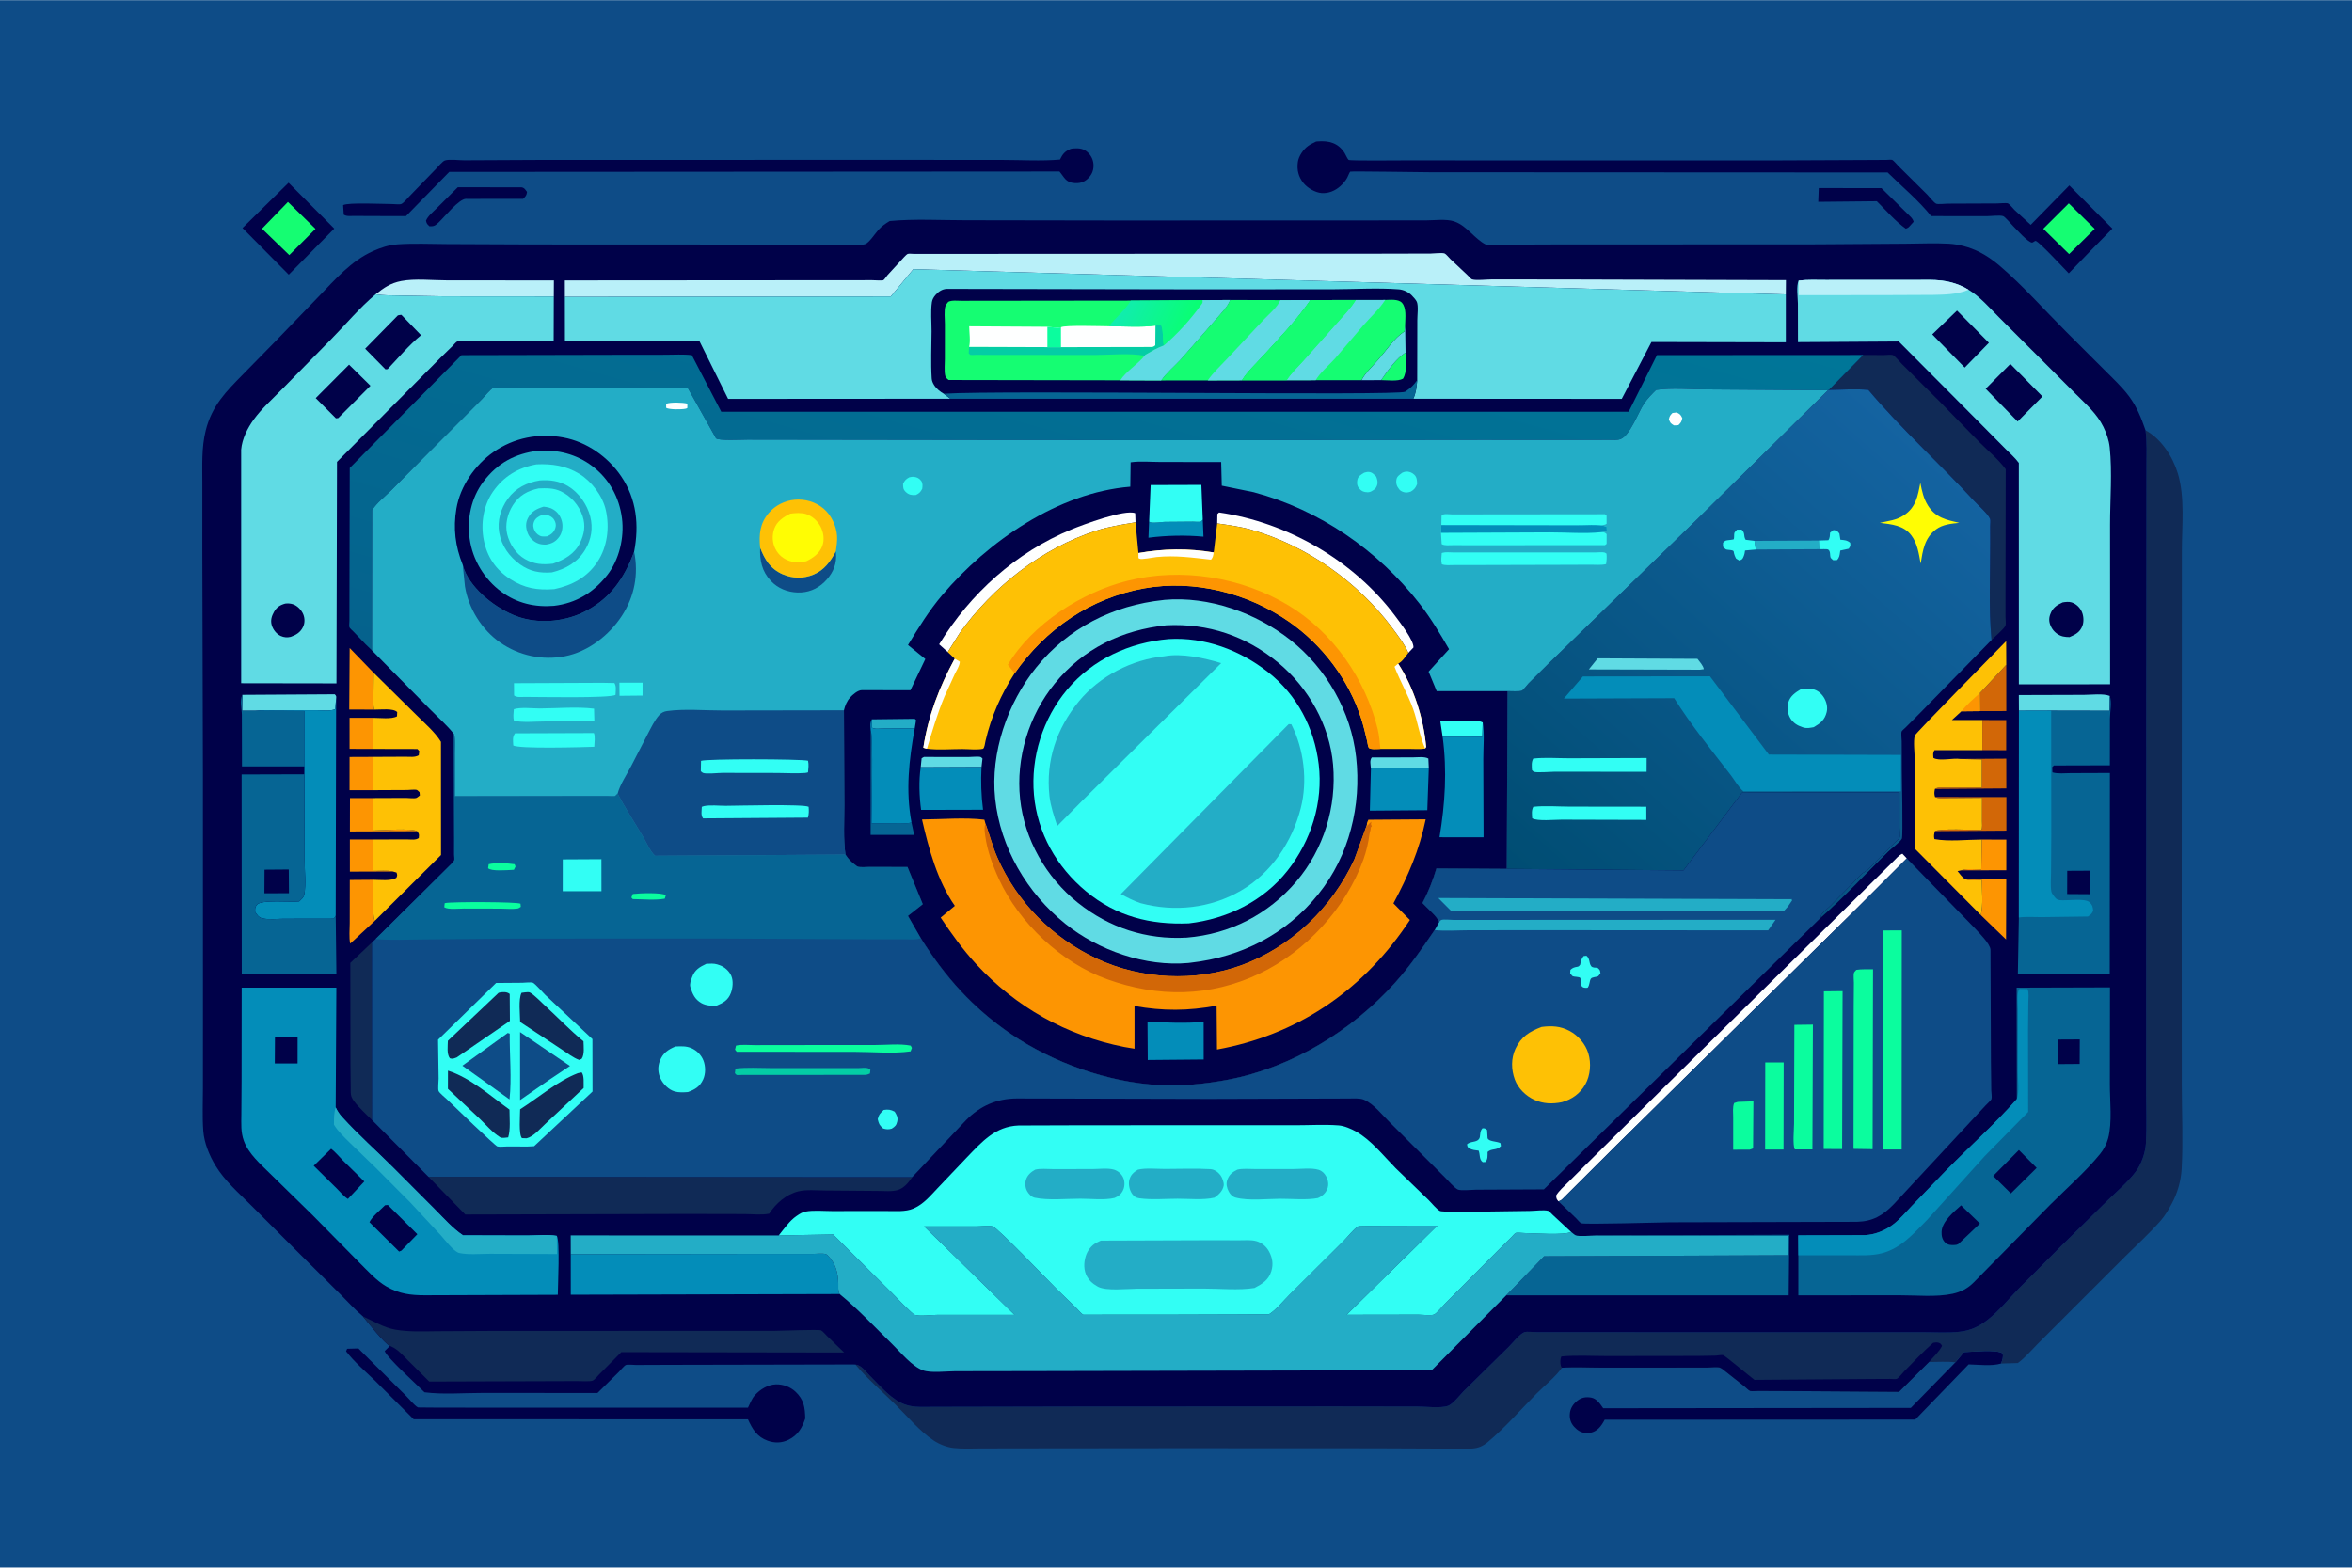 <svg version="1.1" xmlns="http://www.w3.org/2000/svg" style="display: block;" viewBox="0 0 2048 1365" width="1536" height="1024">
<defs>
	<linearGradient id="Gradient1" gradientUnits="userSpaceOnUse" x1="860.882" y1="714.665" x2="1022.92" y2="142.697">
		<stop class="stop0" offset="0" stop-opacity="1" stop-color="rgb(5,98,141)"/>
		<stop class="stop1" offset="1" stop-opacity="1" stop-color="rgb(0,118,152)"/>
	</linearGradient>
	<linearGradient id="Gradient2" gradientUnits="userSpaceOnUse" x1="1034.23" y1="284.794" x2="979.77" y2="259.206">
		<stop class="stop0" offset="0" stop-opacity="1" stop-color="rgb(9,255,115)"/>
		<stop class="stop1" offset="1" stop-opacity="1" stop-color="rgb(17,236,176)"/>
	</linearGradient>
	<linearGradient id="Gradient3" gradientUnits="userSpaceOnUse" x1="1346.34" y1="783.675" x2="1689.25" y2="396.979">
		<stop class="stop0" offset="0" stop-opacity="1" stop-color="rgb(0,77,115)"/>
		<stop class="stop1" offset="1" stop-opacity="1" stop-color="rgb(20,99,161)"/>
	</linearGradient>
</defs>
<path transform="translate(0,0)" fill="rgb(14,76,135)" d="M -0 -0 L 2048 0 L 2048 1365 L -0 1365 L -0 -0 z"/>
<path transform="translate(0,0)" fill="rgb(0,1,73)" d="M 398.617 162.916 L 454 162.957 C 456.61 163.261 457.45 165.093 458.908 167 C 458.445 170.254 457.813 170.585 455.5 173.007 L 406.75 173.049 L 405.789 173.013 C 399.494 173.062 387.057 188.809 382.012 193.5 C 379.063 196.243 378.036 197.072 374 196.921 C 371.982 195.015 371.558 194.818 370.925 192 C 372.7 187.804 377.118 184.352 380.297 181.164 L 398.617 162.916 z"/>
<path transform="translate(0,0)" fill="rgb(0,1,73)" d="M 1583.67 163.634 L 1638.26 163.663 L 1660.47 185.509 C 1662.57 187.669 1665.63 189.977 1666.29 193 L 1662.5 197.174 C 1661.6 198.202 1660.75 198.512 1659.5 199.015 C 1650.39 192.625 1642.18 182.93 1634.21 175.087 L 1583.22 175.605 L 1583.67 163.634 z"/>
<path transform="translate(0,0)" fill="rgb(0,1,73)" d="M 251.268 158.969 L 291.067 198.905 L 251.43 239.051 L 211.167 198.411 L 251.268 158.969 z"/>
<path transform="translate(0,0)" fill="rgb(21,253,114)" d="M 250.726 175.706 L 274.715 199.154 L 251.908 222.013 L 228.124 199 L 250.726 175.706 z"/>
<path transform="translate(0,0)" fill="rgb(0,1,73)" d="M 1702.67 1186.31 L 1710.14 1177.41 C 1717.84 1177.24 1737.95 1174.8 1743.78 1178.5 C 1744.54 1181.97 1743.62 1184.16 1742.38 1187.36 C 1734.17 1189.82 1722.8 1188.3 1714.17 1188.1 L 1667.71 1236.17 L 1397.27 1236.3 C 1395.76 1239.11 1394.24 1241.7 1391.91 1243.92 C 1388.8 1246.87 1385.15 1248.14 1380.83 1247.85 C 1376.6 1247.57 1373.52 1245.52 1370.74 1242.5 C 1367.72 1239.22 1366.56 1235.41 1366.94 1231 C 1367.32 1226.45 1369.67 1222.84 1373.15 1219.98 C 1376.88 1216.91 1380.85 1216.19 1385.52 1217 C 1389.87 1217.75 1392.91 1221.85 1395.25 1225.23 L 1395.97 1226.29 L 1663.84 1226 L 1702.67 1186.31 z"/>
<path transform="translate(0,0)" fill="rgb(0,1,73)" d="M 302.278 1174.5 L 312.099 1174.23 L 314.661 1176.84 L 353.624 1215.55 C 356.227 1218.08 360.923 1224.05 363.98 1225.59 C 364.792 1226 632.693 1225.63 651.286 1225.79 C 653.255 1222 654.43 1218.15 657.33 1214.92 C 661.911 1209.82 668.722 1205.66 675.73 1205.49 C 681.814 1205.34 688.179 1207.67 692.625 1211.84 C 700.005 1218.78 700.941 1225.47 701.157 1235.22 C 698.39 1243.49 694.77 1249.66 686.736 1253.68 C 680.905 1256.61 674.586 1256.79 668.484 1254.59 C 659.098 1251.21 655.178 1244.47 651.263 1235.95 L 360.227 1235.9 L 326.579 1202.32 C 318.104 1194.1 308.521 1186.09 301.348 1176.69 L 302.278 1174.5 z"/>
<path transform="translate(0,0)" fill="rgb(0,1,73)" d="M 932.328 129.5 C 933.277 129.21 934.154 129.134 935.137 129.084 C 939.991 128.839 943.696 129.219 947.397 132.805 C 950.589 135.897 952.203 139.823 952.176 144.236 C 952.147 148.891 950.283 152.668 946.798 155.784 C 943.489 158.743 939.866 159.585 935.528 159.276 C 927.832 158.728 926.735 154.144 922.5 149.212 L 391.187 149.547 L 353.549 188.01 L 328.5 188.002 L 307.935 187.911 C 304.909 187.898 301.874 188.452 299.315 186.779 L 298.767 178.5 C 302.925 176.001 334.307 177.552 341.185 177.537 C 343.059 177.533 347.9 178.083 349.382 177.521 C 351.347 176.775 354.808 172.512 356.332 170.945 L 379.613 146.925 C 381.165 145.33 385.362 140.265 387.343 139.595 C 391.206 138.289 399.792 139.466 404.279 139.427 L 469.877 139.106 L 777.658 139.046 L 873.124 139.109 C 889.48 139.118 906.691 140.215 922.96 138.788 C 925.17 134.312 926.881 131.927 931.441 129.883 L 932.328 129.5 z"/>
<path transform="translate(0,0)" fill="rgb(0,1,73)" d="M 1145.99 123.126 L 1147.31 123.002 C 1157.18 122.23 1165.12 124.258 1170.79 133.027 C 1171.67 134.381 1173.22 138.197 1174.27 139.071 C 1175.32 139.94 1217.12 139.492 1221.29 139.502 L 1543.5 139.544 L 1627.04 139.175 L 1642.51 139.091 C 1643.53 139.086 1646.74 138.738 1647.56 139.063 C 1648.9 139.595 1652.12 143.538 1653.28 144.685 L 1678.01 169.185 C 1679.88 171.08 1683.7 176.149 1685.91 177.246 C 1687.32 177.943 1694.11 177.21 1695.91 177.202 L 1739.06 177.025 C 1740.81 177.017 1747.11 176.385 1748.41 176.986 C 1749.92 177.684 1752.76 181.315 1754.06 182.598 L 1768.23 195.647 L 1801.87 161.322 L 1839.35 198.907 L 1820.02 218.576 L 1801.37 237.89 C 1797.52 234.045 1775.64 210.313 1772.5 209.602 C 1772.05 209.5 1770.12 211.085 1769.5 211.114 C 1766.14 211.271 1755.8 199.549 1752.89 196.663 C 1751.24 195.03 1745.98 188.706 1744.25 188.079 C 1741.49 187.08 1733.72 188.075 1730.53 188.074 L 1681.53 188.053 C 1670.86 174.553 1655.96 162.199 1643.65 150.032 L 1244.98 149.84 C 1238.32 149.831 1176.41 148.856 1175.69 149.334 C 1175.18 149.68 1173.55 153.76 1173.11 154.552 C 1171.52 157.457 1169.46 159.816 1167 162.018 C 1162.57 165.99 1156.76 168.447 1150.72 167.968 C 1145.18 167.529 1138.44 163.539 1134.99 159.246 C 1130.64 153.84 1129.15 147.873 1130.09 141 C 1130.8 135.779 1134.75 130.13 1138.91 127.044 C 1141.04 125.466 1143.62 124.291 1145.99 123.126 z"/>
<path transform="translate(0,0)" fill="rgb(21,253,114)" d="M 1801.39 176.939 L 1823.98 199.147 L 1801.67 221.136 L 1779.17 199.055 L 1801.39 176.939 z"/>
<path transform="translate(0,0)" fill="rgb(16,42,86)" d="M 1868.23 374.592 C 1881.92 381.974 1891.86 397.433 1896.33 412.049 C 1902.64 432.73 1899.89 458.029 1899.88 479.52 L 1899.83 559.828 L 1899.72 800.993 L 1899.8 944.586 C 1899.82 968.766 1901.02 993.555 1899.69 1017.67 C 1899.1 1028.35 1896.12 1038.74 1891.07 1048.14 C 1888.17 1053.54 1885.09 1058.81 1881 1063.41 C 1871.54 1074.07 1860.85 1083.88 1850.7 1093.89 L 1805.36 1139.17 L 1773.99 1170.58 C 1768.63 1175.94 1763.12 1182.54 1757.01 1186.94 L 1742.38 1187.36 C 1743.62 1184.16 1744.54 1181.97 1743.78 1178.5 C 1737.95 1174.8 1717.84 1177.24 1710.14 1177.41 L 1702.67 1186.31 C 1695.32 1185.4 1687.07 1186.05 1679.62 1186.03 L 1653.55 1211.96 L 1549 1211.27 L 1530.92 1211.21 C 1529.35 1211.21 1525.33 1211.7 1523.97 1211.21 C 1522.62 1210.73 1519.98 1208.02 1518.76 1207.05 L 1503.3 1194.86 C 1501.83 1193.74 1499.1 1191.25 1497.35 1190.79 C 1494.73 1190.11 1489.82 1190.81 1486.89 1190.82 L 1458.36 1190.87 L 1393.79 1190.89 C 1382.7 1190.89 1371.09 1190.17 1360.05 1191 C 1354.78 1198.75 1344.8 1206.66 1338.04 1213.46 C 1324.16 1227.42 1310.38 1243.41 1295.27 1255.94 C 1291.25 1259.28 1287.13 1261.03 1281.9 1261.37 C 1271.92 1262.02 1261.62 1261.46 1251.61 1261.4 L 1196.35 1261.16 L 1027.9 1261.08 L 895.475 1261.22 L 854.126 1261.29 C 846.352 1261.3 838.222 1261.76 830.5 1260.93 C 824.42 1260.27 818.023 1257.75 812.927 1254.36 C 800.55 1246.12 790.003 1233.2 779.404 1222.79 C 767.859 1211.45 755.251 1200.67 744.876 1188.25 C 750.087 1188.72 753.636 1194.26 757.329 1197.91 C 766.118 1206.6 776.841 1219.56 788.708 1223.26 L 789.476 1223.5 C 796.377 1225.66 803.995 1225.1 811.149 1225.09 L 841.996 1225.03 L 938.702 1224.83 L 1163.62 1224.72 L 1234.33 1224.83 C 1241.5 1224.83 1254.45 1226.53 1260.97 1224.17 C 1265.23 1222.63 1271.48 1214.45 1274.71 1211.2 L 1313.92 1172.64 C 1317.25 1169.32 1323.23 1161.65 1327.4 1160.04 C 1329.33 1159.3 1335.94 1160.05 1338.31 1160.05 L 1378.4 1160.06 L 1603.84 1160.09 L 1673 1160.07 C 1683.98 1160.05 1695.97 1160.94 1706.85 1159.62 C 1716 1158.52 1723.17 1155.13 1730.43 1149.52 C 1740.32 1141.89 1749.02 1131.19 1757.72 1122.2 L 1795.05 1084.75 L 1835.43 1045.1 C 1843.48 1037.29 1852.83 1029.31 1859.61 1020.42 C 1864.61 1013.88 1868.12 1003.7 1868.59 995.5 C 1869.43 980.776 1868.79 965.65 1868.79 950.887 L 1868.81 867.588 L 1868.87 610.362 L 1869.02 452.585 L 1869.07 406.147 C 1869.1 395.672 1869.57 384.995 1868.23 374.592 z"/>
<path transform="translate(0,0)" fill="rgb(0,1,73)" d="M 1360.05 1191 C 1359.59 1190.41 1359.33 1190.18 1359.11 1189.36 C 1358.48 1187.04 1358.49 1183.42 1359.5 1181.23 C 1372.52 1179.96 1386.4 1180.86 1399.5 1180.85 L 1478.19 1180.75 L 1494.03 1180.48 C 1495.51 1180.39 1499.18 1179.71 1500.43 1180.06 C 1502.18 1180.56 1524.1 1198.93 1527.69 1201.58 L 1628.94 1200.83 L 1645.82 1200.75 C 1647 1200.74 1650.59 1201.14 1651.57 1200.72 C 1653.25 1200 1656.96 1195.26 1658.5 1193.69 C 1666.62 1185.42 1674.59 1176.98 1683.28 1169.31 C 1684.81 1169.07 1686.41 1168.73 1687.91 1169.23 C 1689.83 1169.87 1690.05 1170.28 1691.04 1172 C 1688.36 1177.18 1683.5 1181.69 1679.62 1186.03 L 1653.55 1211.96 L 1549 1211.27 L 1530.92 1211.21 C 1529.35 1211.21 1525.33 1211.7 1523.97 1211.21 C 1522.62 1210.73 1519.98 1208.02 1518.76 1207.05 L 1503.3 1194.86 C 1501.83 1193.74 1499.1 1191.25 1497.35 1190.79 C 1494.73 1190.11 1489.82 1190.81 1486.89 1190.82 L 1458.36 1190.87 L 1393.79 1190.89 C 1382.7 1190.89 1371.09 1190.17 1360.05 1191 z"/>
<path transform="translate(0,0)" fill="rgb(0,1,73)" d="M 316.02 1146.3 C 308.978 1140.43 302.538 1133.15 296 1126.69 L 256.578 1087.5 L 218.531 1049.47 C 207.723 1038.72 195.735 1028.22 187.736 1015.14 C 182.289 1006.22 177.78 995.228 177.002 984.747 C 176.1 972.592 176.695 959.999 176.694 947.803 L 176.722 881.036 L 176.692 674.417 L 176.162 478.183 L 176.176 420.842 C 176.201 405.441 175.35 389.806 179.124 374.738 C 184.566 353.008 196.89 340.824 211.967 325.501 L 240.412 296.474 L 277.562 258.014 C 291.805 243.279 305.768 227.002 324.876 218.5 C 331.756 215.439 338.559 213.198 346.103 212.656 C 360.212 211.643 374.756 212.351 388.915 212.418 L 462.825 212.737 L 689.143 212.833 L 737.763 212.802 C 741.614 212.797 750.081 213.654 753.502 212.406 C 756.803 211.202 762.316 202.839 764.898 199.989 C 767.825 196.758 770.995 194.55 774.724 192.328 C 796.278 190.305 819.039 191.658 840.768 191.635 L 971.889 191.843 L 1187.43 191.78 L 1241.58 191.749 C 1248.86 191.744 1259.32 190.347 1266.05 192.589 L 1267 192.941 C 1277.4 196.733 1284.2 207.998 1293.66 212.763 C 1295.67 213.774 1334.57 212.751 1339.6 212.749 L 1582.22 212.633 L 1659.48 212.099 C 1671.83 212.041 1684.54 211.396 1696.86 212.081 C 1705.61 212.568 1715.18 215.17 1723 219.039 C 1729.39 222.2 1735.61 226.507 1741.02 231.134 C 1761.42 248.561 1780.01 269.668 1799.03 288.673 L 1832.05 321.656 C 1839.55 329.163 1847.61 336.599 1853.97 345.121 C 1860.66 354.089 1864.62 364.127 1868.23 374.592 C 1869.57 384.995 1869.1 395.672 1869.07 406.147 L 1869.02 452.585 L 1868.87 610.362 L 1868.81 867.588 L 1868.79 950.887 C 1868.79 965.65 1869.43 980.776 1868.59 995.5 C 1868.12 1003.7 1864.61 1013.88 1859.61 1020.42 C 1852.83 1029.31 1843.48 1037.29 1835.43 1045.1 L 1795.05 1084.75 L 1757.72 1122.2 C 1749.02 1131.19 1740.32 1141.89 1730.43 1149.52 C 1723.17 1155.13 1716 1158.52 1706.85 1159.62 C 1695.97 1160.94 1683.98 1160.05 1673 1160.07 L 1603.84 1160.09 L 1378.4 1160.06 L 1338.31 1160.05 C 1335.94 1160.05 1329.33 1159.3 1327.4 1160.04 C 1323.23 1161.65 1317.25 1169.32 1313.92 1172.64 L 1274.71 1211.2 C 1271.48 1214.45 1265.23 1222.63 1260.97 1224.17 C 1254.45 1226.53 1241.5 1224.83 1234.33 1224.83 L 1163.62 1224.72 L 938.702 1224.83 L 841.996 1225.03 L 811.149 1225.09 C 803.995 1225.1 796.377 1225.66 789.476 1223.5 L 788.708 1223.26 C 776.841 1219.56 766.118 1206.6 757.329 1197.91 C 753.636 1194.26 750.087 1188.72 744.876 1188.25 L 742.969 1188.16 L 582.622 1188.49 L 553.884 1188.6 C 552.135 1188.6 546.382 1188.01 544.983 1188.63 C 543.32 1189.38 540.206 1193.35 538.767 1194.77 L 520.255 1213 L 419.546 1212.97 C 403.273 1212.96 385.693 1214.46 369.647 1212.39 C 363.984 1206.74 336.81 1182.1 334.982 1176.5 L 339.535 1171.98 C 335.263 1170.56 319.752 1150.83 316.02 1146.3 z"/>
<path transform="translate(0,0)" fill="rgb(210,103,7)" d="M 1726.17 626.92 L 1746.92 626.957 L 1746.89 653.209 L 1726.11 653.18 L 1726.17 626.92 z"/>
<path transform="translate(0,0)" fill="rgb(253,149,2)" d="M 325.078 652.086 L 304.389 652.041 L 304.38 625.006 L 325.024 625.018 L 325.078 652.086 z"/>
<path transform="translate(0,0)" fill="rgb(253,149,2)" d="M 342.02 758.824 L 304.663 758.959 L 304.654 730.959 L 325.085 730.935 L 325.114 758.337 C 330.238 758.41 337.144 757.621 342.02 758.824 z"/>
<path transform="translate(0,0)" fill="rgb(253,149,2)" d="M 324.769 688.01 L 304.366 688.023 L 304.386 659.106 L 324.885 659.028 L 324.769 688.01 z"/>
<path transform="translate(0,0)" fill="rgb(253,149,2)" d="M 1725.66 731.007 L 1747.01 731.049 L 1746.98 757.777 L 1707.84 757.798 C 1711.55 756.003 1720.82 757.068 1725.21 757.01 L 1725.66 731.007 z"/>
<path transform="translate(0,0)" fill="rgb(210,103,7)" d="M 1706.85 660.83 L 1746.97 660.557 L 1747.01 686.48 L 1684.84 686.937 C 1687.5 685.161 1691.26 685.796 1694.37 685.778 L 1725.66 685.754 L 1725.68 661.304 L 1706.85 660.83 z"/>
<path transform="translate(0,0)" fill="rgb(253,149,2)" d="M 363.163 723.725 L 304.677 723.943 L 304.75 694.903 L 325.084 694.878 L 325.164 723.12 C 332.182 723.017 358.518 720.95 363.163 723.725 z"/>
<path transform="translate(0,0)" fill="rgb(210,103,7)" d="M 1723.92 603.514 L 1746.96 578.816 L 1746.99 619.113 L 1724.12 619.169 L 1723.92 603.514 z"/>
<path transform="translate(0,0)" fill="rgb(210,103,7)" d="M 1684.93 693.973 L 1747.08 694.042 L 1747.06 723.258 L 1684.84 723.686 C 1689.51 721.113 1718.27 722.696 1725.28 722.71 C 1726.3 720.738 1725.82 717.128 1725.83 714.863 L 1725.85 694.69 L 1697.78 694.925 C 1694.43 694.941 1689.19 695.649 1686.06 694.448 L 1684.93 693.973 z"/>
<path transform="translate(0,0)" fill="rgb(253,149,2)" d="M 326.111 617.847 L 304.11 617.755 L 304.474 564.217 L 325.375 585.824 L 325.161 609.614 C 325.21 612.205 324.863 615.55 326.111 617.847 z"/>
<path transform="translate(0,0)" fill="rgb(253,149,2)" d="M 1710.84 765.274 L 1746.96 765.606 L 1746.77 818.044 L 1724.78 796.791 C 1727.03 787.765 1725.69 775.613 1725.64 766.209 C 1721.73 766.262 1715.59 767.041 1712.01 765.737 L 1710.84 765.274 z"/>
<path transform="translate(0,0)" fill="rgb(253,149,2)" d="M 326.33 801.846 L 304.947 821.665 C 303.777 816.26 304.524 809.397 304.528 803.823 L 304.593 766.222 L 325.185 766.062 L 325.159 788.177 C 325.173 792.755 324.722 797.488 326.33 801.846 z"/>
<path transform="translate(0,0)" fill="rgb(96,219,228)" d="M 1757.98 618.865 L 1757.89 605.174 L 1814.57 605 C 1820.88 604.992 1831.32 603.613 1837.08 605.945 L 1836.91 618.879 L 1786.05 618.785 L 1757.98 618.865 z"/>
<path transform="translate(0,0)" fill="rgb(96,219,228)" d="M 211.036 604.992 L 291.51 604.5 C 293.027 606.219 292.824 606.155 292.686 608.474 L 291.864 617.5 C 287.721 619.363 279.948 618.361 275.338 618.365 L 240.501 618.43 C 234.677 618.465 228.295 618.001 222.543 618.801 L 210.818 618.806 L 211.036 604.992 z"/>
<path transform="translate(0,0)" fill="rgb(185,240,249)" d="M 327.036 256.202 C 334.339 250.369 340.07 246.392 349.385 244.584 C 361.345 242.262 376.529 244.001 388.964 243.998 L 482.3 244.069 L 482.223 258.033 L 387.069 257.953 L 348.502 257.281 C 341.357 257.074 334.116 257.287 327.036 256.202 z"/>
<path transform="translate(0,0)" fill="rgb(16,42,86)" d="M 323.993 975.333 L 319.592 971.071 C 315.785 967.276 307.875 959.896 306 954.93 C 305.176 952.75 305.431 949.087 305.389 946.709 L 305.176 927.358 L 305.041 838.448 L 323.916 820.611 L 323.993 975.333 z"/>
<path transform="translate(0,0)" fill="rgb(6,101,148)" d="M 265.082 667.345 L 210.692 667.332 L 210.598 622.33 C 210.536 616.892 208.421 610.073 211.036 604.992 L 210.818 618.806 L 222.543 618.801 L 265.231 619.071 L 265.082 667.345 z"/>
<path transform="translate(0,0)" fill="rgb(254,255,255)" d="M 1356.94 1046.04 C 1355.2 1043.89 1355.23 1043.61 1355 1041 C 1357.57 1036.78 1361.58 1033.38 1365.06 1029.9 L 1383.28 1011.78 L 1450.07 945.762 L 1648.62 750.001 C 1650.97 747.699 1653.44 744.596 1656.5 743.362 L 1660.32 747.408 L 1617.2 790.5 L 1525 881.349 L 1408.05 996.672 L 1360.4 1044.18 C 1359.21 1045.28 1358.52 1045.7 1356.94 1046.04 z"/>
<path transform="translate(0,0)" fill="rgb(3,141,185)" d="M 222.543 618.801 C 228.295 618.001 234.677 618.465 240.501 618.43 L 275.338 618.365 C 279.948 618.361 287.721 619.363 291.864 617.5 L 292.686 608.474 L 292.314 797.183 C 291.912 798.437 291.417 799.01 290.5 799.943 L 247.067 800.017 C 241.434 800.017 233.961 800.901 228.542 799.65 C 225.313 798.904 223.807 796.651 222.137 794 C 222.169 791.222 221.881 790.154 223.584 787.884 C 227.247 783.001 253.333 785.799 260.5 784.906 C 262.34 783.013 264.587 781.415 265.035 778.718 C 266.543 769.639 265.255 758.15 265.254 748.855 L 265.045 674.168 L 265.082 667.345 L 265.231 619.071 L 222.543 618.801 z"/>
<path transform="translate(0,0)" fill="rgb(16,42,86)" d="M 1622.43 309.021 L 1640.78 309.029 C 1642.61 309.03 1646.5 308.515 1648.14 309.032 C 1649.65 309.512 1654.6 315.401 1656.17 316.949 L 1689.02 349.613 L 1723.64 385.011 C 1731.06 392.451 1740.39 400.093 1746.47 408.499 L 1746.3 516.724 L 1746.3 537.252 C 1746.3 538.975 1746.8 543.067 1746.31 544.536 C 1745.38 547.306 1736.61 554.637 1734.15 557.199 C 1731.52 529.595 1733.1 500.571 1733 472.767 L 1732.95 457.888 C 1732.94 456.543 1733.34 453.085 1732.93 451.934 C 1731.33 447.509 1722.37 439.804 1718.78 435.896 C 1688.83 403.36 1655.35 373.204 1626.88 339.449 C 1615.71 338.338 1603.74 339.314 1592.5 339.437 L 1622.43 309.021 z"/>
<path transform="translate(0,0)" fill="rgb(6,101,148)" d="M 1389.67 1075.85 L 1557.99 1075.25 L 1557.48 1127.97 L 1311.55 1127.97 L 1344.49 1093.95 L 1556.9 1093.06 L 1556.95 1076.16 L 1389.67 1075.85 z"/>
<path transform="translate(0,0)" fill="rgb(3,141,185)" d="M 496.98 1092.11 L 670.875 1091.87 L 707.625 1091.88 C 710.508 1091.9 716.508 1091.23 719.129 1092.06 C 719.648 1092.22 720.639 1093.07 721.015 1093.47 C 727.583 1100.31 729.699 1108.28 729.924 1117.55 C 730.001 1120.71 729.461 1124.03 731.095 1126.84 L 497 1127.45 L 496.98 1092.11 z"/>
<path transform="translate(0,0)" fill="rgb(254,193,5)" d="M 325.375 585.824 L 362.583 622.541 C 369.549 629.52 378.896 637.517 383.968 645.911 L 384.014 744.482 L 326.33 801.846 C 324.722 797.488 325.173 792.755 325.159 788.177 L 325.185 766.062 C 330.474 766.071 341.023 767.409 345.228 764.224 C 346.033 761.995 346.028 761.988 345.26 759.745 L 342.02 758.824 C 337.144 757.621 330.238 758.41 325.114 758.337 L 325.085 730.935 L 354.706 730.894 C 358.068 730.889 361.911 731.675 364.653 729.679 C 364.948 726.379 365.204 726.278 363.163 723.725 C 358.518 720.95 332.182 723.017 325.164 723.12 L 325.084 694.878 L 353.588 694.769 C 355.649 694.769 360.714 695.423 362.5 694.774 C 363.411 694.443 364.742 693.181 365.58 692.586 L 365.32 689.807 C 364.752 689.323 363.631 688.074 363 687.828 C 361.451 687.225 356.467 687.86 354.637 687.868 L 324.769 688.01 L 324.885 659.028 L 353.014 658.896 C 356.965 658.877 361.173 659.611 364.622 657.636 L 365.104 654 L 363.5 652.169 L 325.078 652.086 L 325.024 625.018 C 330.716 624.994 340.913 626.405 345.677 623.708 L 345.874 620 C 342.407 616.482 331.322 617.921 326.111 617.847 C 324.863 615.55 325.21 612.205 325.161 609.614 L 325.375 585.824 z"/>
<path transform="translate(0,0)" fill="rgb(254,193,5)" d="M 1724.78 796.791 L 1667.11 738.743 L 1667.23 661.402 C 1667.25 655.838 1665.86 645.577 1667.31 640.466 C 1667.9 638.369 1740.97 564.281 1746.86 558.204 L 1746.96 578.816 L 1723.92 603.514 L 1724.12 619.169 L 1707.89 619.33 L 1699.63 626.875 L 1726.17 626.92 L 1726.11 653.18 L 1684.5 653.158 C 1682.82 655.602 1683.34 657.082 1683.5 659.904 C 1688.49 663.01 1700.75 659.79 1706.85 660.83 L 1725.68 661.304 L 1725.66 685.754 L 1694.37 685.778 C 1691.26 685.796 1687.5 685.161 1684.84 686.937 C 1684.27 689.687 1684.06 691.276 1684.93 693.973 L 1686.06 694.448 C 1689.19 695.649 1694.43 694.941 1697.78 694.925 L 1725.85 694.69 L 1725.83 714.863 C 1725.82 717.128 1726.3 720.738 1725.28 722.71 C 1718.27 722.696 1689.51 721.113 1684.84 723.686 C 1684.02 726.372 1683.77 727.865 1684.39 730.622 C 1696.99 732.899 1712.72 731.054 1725.66 731.007 L 1725.21 757.01 C 1720.82 757.068 1711.55 756.003 1707.84 757.798 L 1704.5 758.51 C 1706.35 760.7 1708.38 763.841 1710.84 765.274 L 1712.01 765.737 C 1715.59 767.041 1721.73 766.262 1725.64 766.209 C 1725.69 775.613 1727.03 787.765 1724.78 796.791 z"/>
<path transform="translate(0,0)" fill="rgb(253,149,2)" d="M 1707.89 619.33 C 1712.59 613.394 1718.29 608.541 1723.92 603.514 L 1724.12 619.169 L 1707.89 619.33 z"/>
<path transform="translate(0,0)" fill="rgb(6,101,148)" d="M 292.314 797.183 L 292.91 847.961 L 210.517 847.941 L 210.401 674.325 L 265.045 674.168 L 265.254 748.855 C 265.255 758.15 266.543 769.639 265.035 778.718 C 264.587 781.415 262.34 783.013 260.5 784.906 C 253.333 785.799 227.247 783.001 223.584 787.884 C 221.881 790.154 222.169 791.222 222.137 794 C 223.807 796.651 225.313 798.904 228.542 799.65 C 233.961 800.901 241.434 800.017 247.067 800.017 L 290.5 799.943 C 291.417 799.01 291.912 798.437 292.314 797.183 z"/>
<path transform="translate(0,0)" fill="rgb(0,1,73)" d="M 230.343 757.252 L 251.451 757.088 L 251.611 777.737 L 230.233 777.814 L 230.343 757.252 z"/>
<path transform="translate(0,0)" fill="rgb(16,42,86)" d="M 373.082 1024.69 L 794.281 1025.03 L 793.588 1026.09 C 790.709 1030.22 786.86 1034.61 781.936 1036.17 C 776.885 1037.77 769.54 1037.03 764.234 1037.01 L 718.615 1036.64 C 711.431 1036.59 702.182 1035.68 695.233 1037.38 C 684.58 1039.98 675.596 1047.9 669.763 1056.84 C 663.301 1058.22 654.802 1057.2 648.149 1057.19 L 598.062 1057.08 L 405.136 1057.57 L 373.082 1024.69 z"/>
<path transform="translate(0,0)" fill="rgb(16,42,86)" d="M 316.02 1146.3 C 325.312 1150.48 334.31 1156.17 344.475 1157.89 C 356.368 1159.92 368.59 1159.32 380.613 1159.21 L 427.117 1158.96 L 674.798 1158.87 C 680.055 1158.86 712.954 1157.52 714.941 1158.47 C 716.344 1159.14 718.708 1162.02 719.922 1163.17 L 735.033 1177.76 L 540.981 1177.45 L 522.02 1196.53 C 520.638 1197.88 517.811 1201.42 516.185 1202.18 C 514.002 1203.21 505.201 1202.6 502.546 1202.63 L 373.777 1203.04 L 355.011 1184.37 C 350.55 1179.95 346.506 1175.05 340.667 1172.51 L 339.535 1171.98 C 335.263 1170.56 319.752 1150.83 316.02 1146.3 z"/>
<path transform="translate(0,0)" fill="rgb(185,240,249)" d="M 491.847 258.391 L 491.827 244.057 L 722.378 243.894 L 759.468 243.868 C 761.134 243.867 768.274 244.388 769.158 243.861 C 770.122 243.288 771.927 240.479 772.734 239.532 L 784.005 227.265 C 785.297 225.978 788.941 221.533 790.442 220.97 C 791.459 220.589 794.776 220.97 795.979 220.97 L 1198 220.785 L 1245.72 220.672 C 1248.53 220.659 1255.81 219.739 1257.92 220.604 C 1259.21 221.132 1261.61 224.192 1262.77 225.298 L 1277.95 239.577 C 1278.79 240.366 1280.9 242.865 1281.74 243.128 C 1285.42 244.283 1294.17 243.197 1298.3 243.208 L 1360.21 243.221 L 1555.1 243.812 L 1555.01 256.294 L 795.29 234.261 L 775.653 258.054 L 491.847 258.391 z"/>
<path transform="translate(0,0)" fill="rgb(6,101,148)" d="M 1837.08 605.945 C 1839.02 611.641 1837.31 619.417 1837.23 625.5 L 1837.16 666.371 L 1788.38 666.5 L 1786.97 668 L 1787.17 672.5 C 1791.78 673.938 1798.02 673.178 1802.91 673.169 L 1837.2 673.04 L 1837.07 848.109 L 1757.06 848.11 L 1757.92 798.892 L 1757.98 618.865 L 1786.05 618.785 L 1836.91 618.879 L 1837.08 605.945 z"/>
<path transform="translate(0,0)" fill="rgb(0,1,73)" d="M 1800.03 758.241 L 1819.94 758.138 L 1819.86 778.605 L 1799.97 778.473 L 1800.03 758.241 z"/>
<path transform="translate(0,0)" fill="rgb(3,141,185)" d="M 1757.98 618.865 L 1786.05 618.785 L 1786.15 726.424 L 1785.95 759.863 C 1785.94 764.885 1785.33 771.09 1786.16 776 C 1786.41 777.458 1787.03 778.358 1787.9 779.5 L 1788.59 780.431 C 1790.05 782.352 1790.95 783.481 1793.5 783.792 C 1799.33 784.505 1815.56 781.814 1819.5 785.675 C 1822.07 788.195 1822.21 789.429 1822.63 792.835 C 1821.64 795.611 1820.41 796.433 1818 798.034 L 1777.45 798.571 C 1771.18 798.627 1764.06 798.029 1757.92 798.892 L 1757.98 618.865 z"/>
<path transform="translate(0,0)" fill="rgb(3,141,185)" d="M 484.849 1076.19 C 487.717 1080.45 485.739 1119.85 485.706 1127.51 L 369.969 1127.92 C 357.549 1127.91 347.601 1126.67 336.595 1120.34 C 327.719 1115.22 319.919 1106.38 312.699 1099.25 L 272.372 1058.33 L 235.323 1022.09 C 226.824 1013.58 216.618 1004.99 212.357 993.453 C 209.554 985.864 210.126 978.453 210.17 970.499 L 210.361 941.35 L 210.455 860.003 L 292.88 859.991 L 292.3 964.261 C 293.724 967.3 295.429 969.953 297.686 972.452 C 311.788 988.061 328.033 1002.33 342.92 1017.24 L 379.077 1053.5 C 386.704 1061.14 394.16 1069.65 403.126 1075.7 L 459.069 1075.85 C 467.084 1075.84 477.051 1074.71 484.849 1076.19 z"/>
<path transform="translate(0,0)" fill="rgb(0,1,73)" d="M 239.427 902.988 L 259.138 902.972 L 259.114 926.018 L 239.287 926.043 L 239.427 902.988 z"/>
<path transform="translate(0,0)" fill="rgb(0,1,73)" d="M 335.28 1049.5 L 337.754 1049.27 L 363.407 1074.75 L 349.5 1089.05 L 347.536 1089.86 L 321.706 1064.26 C 324.177 1059.19 331.245 1053.64 335.28 1049.5 z"/>
<path transform="translate(0,0)" fill="rgb(0,1,73)" d="M 288.333 1000.33 C 291.994 1003.1 295.285 1007.18 298.533 1010.46 L 317.218 1028.82 L 302.941 1044.02 C 299.449 1041.92 296.206 1037.85 293.291 1034.98 L 273.172 1015.13 L 288.333 1000.33 z"/>
<path transform="translate(0,0)" fill="rgb(35,173,198)" d="M 292.3 964.261 C 293.724 967.3 295.429 969.953 297.686 972.452 C 311.788 988.061 328.033 1002.33 342.92 1017.24 L 379.077 1053.5 C 386.704 1061.14 394.16 1069.65 403.126 1075.7 L 459.069 1075.85 C 467.084 1075.84 477.051 1074.71 484.849 1076.19 L 484.982 1091.99 L 426.703 1091.79 C 418.362 1091.75 408.215 1092.83 400.152 1091.13 C 399.762 1091.05 399.358 1090.99 398.995 1090.83 C 394.137 1088.61 387.445 1079.71 383.864 1075.72 L 357.311 1047.13 L 327.464 1017.17 L 304.87 995.334 C 299.751 990.268 294.576 985.553 290.799 979.356 C 290.828 974.175 290.675 969.235 292.3 964.261 z"/>
<path transform="translate(0,0)" fill="rgb(6,101,148)" d="M 1756.16 957.027 L 1755.99 859.999 L 1837.27 859.763 L 1837.16 944.155 C 1837.13 958.5 1839.32 977.401 1835.68 991.173 C 1834.39 996.023 1831.84 1000.93 1828.67 1004.81 C 1815.89 1020.47 1799.65 1034.63 1785.34 1048.94 L 1718.68 1116.64 C 1713.42 1121.93 1707.51 1125.03 1700.22 1126.61 C 1686.01 1129.7 1668.46 1127.89 1653.88 1127.92 L 1565.9 1127.99 L 1565.91 1093.09 L 1565.79 1075.71 L 1624.13 1075.55 C 1632.75 1074.95 1641 1071.75 1647.94 1066.6 C 1654.1 1062.03 1659.59 1055.4 1664.92 1049.85 L 1694.21 1019.54 C 1714.66 998.665 1736.87 978.987 1756.16 957.027 z"/>
<path transform="translate(0,0)" fill="rgb(0,1,73)" d="M 1792.33 905.2 L 1810.97 905.101 L 1810.87 926.442 L 1792.29 926.582 L 1792.33 905.2 z"/>
<path transform="translate(0,0)" fill="rgb(0,1,73)" d="M 1707.58 1049.58 L 1724.02 1065.46 L 1705.28 1083.26 C 1704.22 1083.88 1703.51 1084.04 1702.29 1084.13 C 1699.22 1084.36 1696.08 1084.28 1693.75 1081.99 C 1691.16 1079.45 1690.47 1076.09 1690.63 1072.59 C 1691.03 1063.58 1701.32 1055.24 1707.58 1049.58 z"/>
<path transform="translate(0,0)" fill="rgb(0,1,73)" d="M 1757.95 1001.42 L 1773.43 1016.99 L 1750.97 1039.19 L 1735.55 1023.98 L 1757.95 1001.42 z"/>
<path transform="translate(0,0)" fill="rgb(3,141,185)" d="M 1756.16 957.027 C 1758.34 950.465 1757.02 940.465 1757.03 933.331 L 1757.09 879.245 C 1757.09 874.706 1755.7 863.896 1758.5 861.091 L 1765.5 861.208 C 1766.92 864.494 1766.2 869.497 1766.16 873.073 L 1765.91 897.222 L 1766.03 968.273 L 1728.24 1006.65 L 1677.88 1062.42 C 1666.52 1073.95 1655.52 1086.68 1639.31 1091.14 C 1629.72 1093.77 1619.54 1093.04 1609.68 1093.06 L 1565.91 1093.09 L 1565.79 1075.71 L 1624.13 1075.55 C 1632.75 1074.95 1641 1071.75 1647.94 1066.6 C 1654.1 1062.03 1659.59 1055.4 1664.92 1049.85 L 1694.21 1019.54 C 1714.66 998.665 1736.87 978.987 1756.16 957.027 z"/>
<path transform="translate(0,0)" fill="rgb(96,219,228)" d="M 327.036 256.202 C 334.116 257.287 341.357 257.074 348.502 257.281 L 387.069 257.953 L 482.223 258.033 L 482.105 297.218 L 416.378 297.073 C 412.551 297.068 401.002 295.915 398.023 297.269 C 396.918 297.771 395.125 300.094 394.126 301.072 L 383.53 311.438 L 293.439 402.087 L 292.973 595.002 L 210.007 594.869 L 209.993 391.433 C 210.782 382.131 215.5 372.704 220.884 365.263 C 227.794 355.712 237.021 347.574 245.253 339.152 L 288.483 295.113 C 301.094 282.352 313.264 267.593 327.036 256.202 z"/>
<path transform="translate(0,0)" fill="rgb(0,1,73)" d="M 248.375 525.5 C 250.57 525.21 252.893 525.368 255.017 526.051 C 258.917 527.304 262.567 531.151 264.081 534.885 C 265.515 538.422 265.518 542.576 263.808 546.007 C 261.506 550.627 257.767 552.88 253.107 554.5 C 250.133 555.18 247.319 555.02 244.5 553.738 C 240.749 552.033 237.713 548.135 236.596 544.208 C 235.42 540.071 236.535 536.368 238.601 532.743 C 240.959 528.605 243.865 526.736 248.375 525.5 z"/>
<path transform="translate(0,0)" fill="rgb(0,1,73)" d="M 303.936 317.412 L 322.577 335.787 L 294.5 363.951 L 292.5 364.15 L 274.902 346.55 L 303.936 317.412 z"/>
<path transform="translate(0,0)" fill="rgb(0,1,73)" d="M 346.468 274.5 C 347.498 274.224 348.442 274.13 349.5 274.023 L 366.624 291.757 C 356.116 300.384 346.892 311.473 337.5 321.323 L 335.649 321.486 L 317.968 303.525 L 346.468 274.5 z"/>
<path transform="translate(0,0)" fill="rgb(96,219,228)" d="M 1566.16 244.223 C 1573.9 243.226 1582.01 243.672 1589.81 243.657 L 1627.73 243.619 L 1667.3 243.639 C 1675.11 243.651 1683.21 243.214 1690.95 244.218 C 1699.26 245.295 1706.99 247.815 1714.14 252.206 C 1724.16 258.275 1732.48 268.02 1740.71 276.25 L 1777.05 312.526 L 1807.29 342.798 C 1816.13 351.657 1825.88 360.089 1831.47 371.493 C 1834.24 377.16 1836.34 383.132 1837.01 389.43 C 1839.32 411.07 1837.32 434.926 1837.32 456.788 L 1837.37 595.791 L 1757.92 595.833 L 1757.89 402.997 C 1754.72 398.606 1750.22 394.721 1746.4 390.868 L 1726.19 370.479 L 1653.32 297.221 L 1565.57 297.789 L 1565.51 264.229 C 1565.42 258.497 1563.95 249.225 1566.16 244.223 z"/>
<path transform="translate(0,0)" fill="rgb(0,1,73)" d="M 1795.97 524.5 C 1798.31 524.062 1801.56 523.704 1803.85 524.459 C 1807.88 525.784 1811.06 528.86 1812.78 532.727 C 1814.35 536.246 1814.64 541.404 1813.23 545 C 1811.06 550.52 1807.15 552.518 1802.04 554.708 C 1800.14 554.66 1798.21 554.591 1796.35 554.147 C 1792.1 553.129 1788.34 550.115 1786.29 546.272 C 1784.28 542.516 1783.75 539.042 1785.2 535 C 1787.26 529.268 1790.64 526.91 1795.97 524.5 z"/>
<path transform="translate(0,0)" fill="rgb(0,1,73)" d="M 1704.05 270.312 L 1731.83 298.364 L 1710.77 319.961 L 1682.49 291.058 L 1704.05 270.312 z"/>
<path transform="translate(0,0)" fill="rgb(0,1,73)" d="M 1750.5 316.799 L 1778.45 345.13 L 1756.85 366.923 L 1729.01 338.414 L 1750.5 316.799 z"/>
<path transform="translate(0,0)" fill="rgb(185,240,249)" d="M 1566.16 244.223 C 1573.9 243.226 1582.01 243.672 1589.81 243.657 L 1627.73 243.619 L 1667.3 243.639 C 1675.11 243.651 1683.21 243.214 1690.95 244.218 C 1699.26 245.295 1706.99 247.815 1714.14 252.206 L 1712.76 252.687 C 1703.73 256.309 1692.93 256.465 1683.26 256.66 L 1644.77 256.832 L 1566.15 256.926 L 1566.16 244.223 z"/>
<path transform="translate(0,0)" fill="url(#Gradient1)" d="M 323.956 566.381 L 318.159 560.77 L 307.768 549.892 C 306.961 549.039 304.698 547.184 304.261 546.183 C 303.856 545.258 304.263 541.658 304.263 540.527 L 304.278 520.825 L 304.546 407.389 L 401.829 309.152 L 538.348 308.852 L 579.468 308.806 C 586.97 308.804 594.965 308.248 602.389 309.149 L 628.023 358.418 L 1418.18 358.416 L 1442.79 309.116 L 1622.43 309.021 L 1592.5 339.437 L 1591.66 339.732 L 1486.15 338.972 C 1471.95 338.974 1456 337.409 1442.06 339.412 C 1438.22 343.194 1434.53 346.886 1431.52 351.388 C 1426.52 358.886 1419.32 379.094 1411.09 382.226 C 1408.15 383.344 1404.26 382.893 1401.15 382.905 L 1379.54 382.951 L 1289.56 382.914 L 1032.08 383.225 L 650.701 382.695 C 645.864 382.688 625.443 383.774 623.463 381.545 L 598.661 337.334 L 464.678 337.444 L 437.454 337.5 C 435.547 337.513 431.147 336.947 429.649 337.56 C 426.99 338.65 422.017 345.12 419.596 347.521 L 378.394 388.811 L 340.765 426.76 C 335.637 431.896 327.573 438.109 324.071 444.171 L 323.956 566.381 z"/>
<path transform="translate(0,0)" fill="rgb(35,173,198)" d="M 678.058 1075.84 L 725.483 1074.95 L 776.16 1125.39 C 778.706 1127.94 794.352 1144.35 796.53 1144.97 C 801.378 1146.35 810.754 1144.97 816.268 1144.97 L 883.441 1144.99 L 804.664 1067.92 L 850.327 1067.91 C 853.745 1067.91 861.372 1066.92 864.389 1067.9 C 869.167 1069.46 913.094 1115.63 920.538 1122.89 L 937.19 1139 C 938.661 1140.41 941.546 1144.01 943.276 1144.84 C 943.628 1145 1104.62 1144.67 1105.06 1144.41 C 1110.78 1141.02 1118 1132.2 1122.91 1127.34 L 1169.88 1080.63 C 1173.58 1076.95 1178.44 1070.41 1182.69 1067.86 C 1183.93 1067.11 1244.26 1067.33 1251.65 1067.23 L 1172.63 1144.91 L 1235.09 1144.8 C 1237.89 1144.78 1246.35 1145.71 1248.63 1144.72 C 1251.04 1143.68 1255.95 1137.46 1258.01 1135.42 L 1305.42 1087.83 L 1316.41 1076.94 C 1317.23 1076.14 1318.87 1074.11 1319.78 1073.69 C 1321.02 1073.13 1325.62 1073.74 1327.32 1073.75 C 1335.81 1073.82 1361.71 1075.87 1368.06 1072.77 C 1369.16 1073.59 1370.79 1075.15 1372 1075.69 C 1374.94 1077.01 1385.82 1075.86 1389.67 1075.85 L 1556.95 1076.16 L 1556.9 1093.06 L 1344.49 1093.95 L 1311.55 1127.97 L 1246.69 1193.18 L 901.504 1193.95 L 831.597 1194.06 C 824.154 1194.07 810.427 1195.81 803.607 1193.27 C 793.996 1189.69 784.67 1178.06 777.366 1170.94 C 762.267 1156.2 747.436 1140.16 731.095 1126.84 C 729.461 1124.03 730.001 1120.71 729.924 1117.55 C 729.699 1108.28 727.583 1100.31 721.015 1093.47 C 720.639 1093.07 719.648 1092.22 719.129 1092.06 C 716.508 1091.23 710.508 1091.9 707.625 1091.88 L 670.875 1091.87 L 496.98 1092.11 L 496.931 1075.79 L 678.058 1075.84 z"/>
<path transform="translate(0,0)" fill="rgb(14,76,135)" d="M 1660.32 747.408 L 1719.34 808.003 C 1723.04 812.087 1733.04 821.799 1733.22 827.05 L 1733.61 924.738 L 1733.91 949.5 C 1733.94 951.331 1734.59 955.422 1734.09 957.016 C 1733.76 958.06 1730.01 961.424 1729.07 962.443 L 1711.22 981.64 L 1649 1048.6 C 1639.55 1058.33 1630.88 1063.56 1617 1063.93 L 1454.17 1064.35 C 1446.19 1064.4 1379.85 1066.4 1376.87 1065.2 C 1375.74 1064.74 1373.42 1061.85 1372.34 1060.8 L 1356.94 1046.04 C 1358.52 1045.7 1359.21 1045.28 1360.4 1044.18 L 1408.05 996.672 L 1525 881.349 L 1617.2 790.5 L 1660.32 747.408 z"/>
<path transform="translate(0,0)" fill="rgb(11,253,158)" d="M 1513.14 959.5 L 1526.78 958.986 L 1526.5 1000.01 L 1523.5 1001.12 L 1509.18 1001.15 L 1509.17 972.811 C 1509.17 968.978 1508.53 964.081 1509.98 960.5 L 1513.14 959.5 z"/>
<path transform="translate(0,0)" fill="rgb(11,253,158)" d="M 1537.1 925.14 L 1553.13 925.174 L 1553 1001.03 L 1536.99 1001.01 L 1537.1 925.14 z"/>
<path transform="translate(0,0)" fill="rgb(11,253,158)" d="M 1562.44 892.379 L 1578.58 892.173 L 1578.16 1000.9 L 1562.87 1000.92 C 1560.76 997.379 1562.18 983.012 1562.17 978.51 L 1562.44 892.379 z"/>
<path transform="translate(0,0)" fill="rgb(11,253,158)" d="M 1588.13 863.202 L 1604.43 863.023 L 1604.03 1000.57 L 1587.97 1000.52 L 1588.13 863.202 z"/>
<path transform="translate(0,0)" fill="rgb(11,253,158)" d="M 1616.37 844.5 C 1621.02 843.741 1626.21 844.092 1630.94 844.006 L 1630.58 1000.68 L 1613.95 1000.42 L 1614.11 876.067 L 1614.27 855.844 C 1614.29 853.554 1613.73 849.102 1614.36 847 C 1614.54 846.404 1615.92 845.058 1616.37 844.5 z"/>
<path transform="translate(0,0)" fill="rgb(11,253,158)" d="M 1639.88 810.178 L 1655.97 810.121 L 1655.87 1000.94 L 1639.99 1000.93 L 1639.88 810.178 z"/>
<path transform="translate(0,0)" fill="rgb(50,254,244)" d="M 678.058 1075.84 C 682.629 1070.17 687.397 1063.09 693.461 1058.95 L 694.137 1058.5 C 696.4 1056.95 698.621 1055.53 701.368 1055.01 C 708.397 1053.67 717.132 1054.56 724.342 1054.56 L 771.679 1054.53 C 779.036 1054.51 788.541 1055.4 795.337 1052.38 L 796 1052.08 C 804.289 1048.35 809.922 1041.46 816.06 1035 L 841.958 1007.77 C 855.098 994.179 866.641 980.81 886.944 980.042 L 945.01 979.85 L 1052.93 979.831 L 1127.81 979.84 C 1140.24 979.84 1153.22 979.021 1165.6 979.969 C 1170.58 980.351 1176.54 982.951 1180.87 985.382 C 1193.91 992.694 1204.85 1006.67 1215.25 1017.22 L 1243.7 1044.72 C 1246.38 1047.29 1250.91 1053.08 1254 1054.57 C 1256.83 1055.95 1322.89 1054.49 1332.11 1054.45 C 1336.56 1054.43 1344.07 1053.3 1348.14 1054.38 C 1348.93 1054.59 1351.25 1057.18 1352.03 1057.89 L 1368.06 1072.77 C 1361.71 1075.87 1335.81 1073.82 1327.32 1073.75 C 1325.62 1073.74 1321.02 1073.13 1319.78 1073.69 C 1318.87 1074.11 1317.23 1076.14 1316.41 1076.94 L 1305.42 1087.83 L 1258.01 1135.42 C 1255.95 1137.46 1251.04 1143.68 1248.63 1144.72 C 1246.35 1145.71 1237.89 1144.78 1235.09 1144.8 L 1172.63 1144.91 L 1251.65 1067.23 C 1244.26 1067.33 1183.93 1067.11 1182.69 1067.86 C 1178.44 1070.41 1173.58 1076.95 1169.88 1080.63 L 1122.91 1127.34 C 1118 1132.2 1110.78 1141.02 1105.06 1144.41 C 1104.62 1144.67 943.628 1145 943.276 1144.84 C 941.546 1144.01 938.661 1140.41 937.19 1139 L 920.538 1122.89 C 913.094 1115.63 869.167 1069.46 864.389 1067.9 C 861.372 1066.92 853.745 1067.91 850.327 1067.91 L 804.664 1067.92 L 883.441 1144.99 L 816.268 1144.97 C 810.754 1144.97 801.378 1146.35 796.53 1144.97 C 794.352 1144.35 778.706 1127.94 776.16 1125.39 L 725.483 1074.95 L 678.058 1075.84 z"/>
<path transform="translate(0,0)" fill="rgb(35,173,198)" d="M 990.881 1018.5 C 997.902 1016.91 1007.04 1017.9 1014.3 1017.9 C 1027.43 1017.89 1040.9 1017.32 1054 1018.07 C 1057.37 1018.26 1060.7 1020.66 1062.67 1023.3 C 1064.23 1025.39 1065.98 1029.86 1065.52 1032.44 C 1064.7 1037.03 1061.14 1040.34 1057.5 1042.88 C 1047.9 1045.18 1035.32 1043.82 1025.38 1043.84 C 1014.75 1043.85 1002.72 1044.94 992.252 1043.47 C 989.301 1043.05 987.673 1042.16 985.897 1039.71 C 983.664 1036.62 982.469 1031.75 983.254 1027.99 C 984.24 1023.27 986.998 1020.83 990.881 1018.5 z"/>
<path transform="translate(0,0)" fill="rgb(35,173,198)" d="M 901.451 1018.5 C 905.912 1017.35 911.831 1018.05 916.53 1018.03 L 951 1018.01 C 956.555 1018.01 964.837 1016.92 970.038 1018.52 C 973.313 1019.52 976.295 1021.96 977.835 1025.03 C 979.434 1028.21 979.555 1032.65 978.131 1035.92 C 976.492 1039.69 974.206 1041.58 970.5 1043.14 C 961.765 1045.25 949.856 1043.83 940.783 1043.82 C 928.497 1043.79 912.932 1045.46 901.02 1042.95 C 898.193 1042.35 895.826 1039.76 894.447 1037.37 C 892.777 1034.48 892.36 1030.66 893.313 1027.44 C 894.54 1023.3 897.797 1020.45 901.451 1018.5 z"/>
<path transform="translate(0,0)" fill="rgb(35,173,198)" d="M 1077.42 1018.5 C 1082.19 1017.36 1088.16 1018 1093.08 1017.99 L 1125.84 1017.99 C 1132.21 1018 1142.08 1016.76 1148.09 1018.61 C 1151.21 1019.58 1153.23 1021.58 1154.75 1024.41 C 1156.54 1027.74 1157.2 1031.63 1155.79 1035.23 C 1154.32 1039.01 1151.16 1041.77 1147.5 1043.26 C 1137.56 1045.14 1125.21 1043.86 1115.02 1043.88 C 1103.2 1043.9 1087.3 1045.84 1075.95 1042.85 C 1073.19 1042.13 1071.18 1039.98 1069.88 1037.51 C 1068.25 1034.39 1067.42 1030.99 1068.6 1027.58 C 1070.26 1022.78 1073.09 1020.67 1077.42 1018.5 z"/>
<path transform="translate(0,0)" fill="rgb(35,173,198)" d="M 958.553 1080.3 L 1053.23 1079.97 L 1079.12 1080.02 C 1083.88 1080.03 1089.2 1079.51 1093.81 1080.73 C 1098.67 1082.02 1102.71 1085.47 1105.06 1089.86 C 1107.99 1095.33 1108.86 1100.85 1107.04 1106.83 C 1104.65 1114.65 1099.23 1117.95 1092.37 1121.54 C 1078.61 1123.76 1062.15 1122.04 1048.02 1122.07 L 989.772 1122.21 C 981.38 1122.23 963.403 1124.34 956.14 1120.5 L 955 1119.83 C 951.287 1117.67 948.68 1115.43 946.543 1111.64 C 943.501 1106.24 943.606 1099.56 945.417 1093.78 C 946.95 1088.89 950.309 1084.47 954.832 1082.11 L 958.553 1080.3 z"/>
<path transform="translate(0,0)" fill="rgb(96,219,228)" d="M 491.847 258.391 L 775.653 258.054 L 795.29 234.261 L 1555.01 256.294 L 1555 297.925 L 1438 297.674 L 1412.15 347.228 L 1230.66 347.117 L 827.498 347.11 L 634.001 347.235 L 609.057 296.95 L 491.907 297.007 L 491.847 258.391 z"/>
<path transform="translate(0,0)" fill="rgb(0,1,73)" d="M 821.736 342.749 C 820.198 341.9 818.782 340.878 817.417 339.774 C 814.488 337.406 811.525 333.347 811.273 329.5 C 810.384 315.975 811.097 301.897 811.139 288.325 C 811.164 280.277 810.25 270.85 811.449 262.94 C 811.802 260.613 812.986 258.616 814.5 256.852 C 817.075 253.855 820.368 251.612 824.37 251.43 L 899.97 251.567 L 1046.49 251.835 L 1161.07 251.755 C 1179.78 251.72 1199.51 250.401 1218.09 251.836 C 1221.98 252.136 1226.29 254.111 1229.08 256.899 C 1230.4 258.221 1233.04 261.022 1233.72 262.733 C 1235.2 266.397 1234.11 274.473 1234.13 278.714 L 1234.04 330.856 C 1233.65 336.51 1232.97 341.887 1230.66 347.117 L 827.498 347.11 L 821.736 342.749 z"/>
<path transform="translate(0,0)" fill="rgb(21,253,114)" d="M 1223.89 306.988 C 1223.92 314.254 1225.5 323.536 1221.66 329.665 C 1217.11 332.198 1208.03 330.896 1202.65 330.908 C 1207.4 323.696 1216.51 311.202 1223.89 306.988 z"/>
<path transform="translate(0,0)" fill="rgb(96,219,228)" d="M 1185.52 330.955 C 1188.63 324.701 1195.39 318.464 1200.02 313.135 C 1206.52 305.643 1214.13 294.13 1222.3 288.891 L 1222.95 288.5 L 1223.53 282.566 L 1223.89 306.988 C 1216.51 311.202 1207.4 323.696 1202.65 330.908 L 1185.52 330.955 z"/>
<path transform="translate(0,0)" fill="rgb(6,101,148)" d="M 1234.04 330.856 C 1233.65 336.51 1232.97 341.887 1230.66 347.117 L 827.498 347.11 L 821.736 342.749 C 871.149 339.532 1218.45 344.782 1223.57 340.997 L 1224.22 340.503 C 1228.57 337.567 1231.01 335.209 1234.04 330.856 z"/>
<path transform="translate(0,0)" fill="rgb(21,253,114)" d="M 1114.85 261.197 L 1141.03 261.164 C 1129.41 278.339 1113.57 294.586 1099.59 310.018 C 1093.54 316.705 1086.07 323.356 1081.45 331.085 L 1051.66 331.168 L 1011.05 331.204 C 1015.5 324.631 1022.38 318.99 1027.8 313.114 L 1059.7 276.757 C 1063.68 272.008 1068.9 266.954 1071.1 261.097 L 1114.85 261.197 z"/>
<path transform="translate(0,0)" fill="rgb(96,219,228)" d="M 1114.85 261.197 L 1141.03 261.164 C 1129.41 278.339 1113.57 294.586 1099.59 310.018 C 1093.54 316.705 1086.07 323.356 1081.45 331.085 L 1051.66 331.168 C 1056.41 324.227 1063.11 318.085 1068.86 311.911 L 1100.07 278.554 C 1104.47 273.882 1112.66 267.105 1114.85 261.197 z"/>
<path transform="translate(0,0)" fill="rgb(21,253,114)" d="M 1206.15 261.074 C 1210.44 260.99 1217.54 260.093 1220.71 263.5 C 1224.88 267.994 1223.61 276.804 1223.53 282.566 L 1222.95 288.5 L 1222.3 288.891 C 1214.13 294.13 1206.52 305.643 1200.02 313.135 C 1195.39 318.464 1188.63 324.701 1185.52 330.955 L 1145.62 330.969 L 1120.3 331.035 L 1081.45 331.085 C 1086.07 323.356 1093.54 316.705 1099.59 310.018 C 1113.57 294.586 1129.41 278.339 1141.03 261.164 L 1180.54 261.095 L 1206.15 261.074 z"/>
<path transform="translate(0,0)" fill="rgb(96,219,228)" d="M 1180.54 261.095 L 1206.15 261.074 C 1201 269.127 1193.23 276.146 1186.92 283.393 L 1162.17 312.416 C 1156.79 318.272 1149.71 324.164 1145.62 330.969 L 1120.3 331.035 C 1124.21 324.905 1130.17 319.261 1135.07 313.848 L 1164.1 281.232 C 1169.75 274.778 1176.06 268.421 1180.54 261.095 z"/>
<path transform="translate(0,0)" fill="rgb(21,253,114)" d="M 1141.03 261.164 L 1180.54 261.095 C 1176.06 268.421 1169.75 274.778 1164.1 281.232 L 1135.07 313.848 C 1130.17 319.261 1124.21 324.905 1120.3 331.035 L 1081.45 331.085 C 1086.07 323.356 1093.54 316.705 1099.59 310.018 C 1113.57 294.586 1129.41 278.339 1141.03 261.164 z"/>
<path transform="translate(0,0)" fill="rgb(21,253,114)" d="M 1047.05 261.22 L 1071.1 261.097 C 1068.9 266.954 1063.68 272.008 1059.7 276.757 L 1027.8 313.114 C 1022.38 318.99 1015.5 324.631 1011.05 331.204 L 975.5 331.058 L 826 330.795 C 824.411 329.384 823.353 328.866 822.94 326.64 C 822.14 322.328 822.729 316.752 822.724 312.3 L 822.765 282.271 C 822.783 277.83 821.87 270.108 823.305 266.086 C 823.66 265.091 825.055 263.613 825.704 262.696 C 828.849 261.113 833.832 261.807 837.343 261.796 L 862.359 261.764 L 984.632 261.618 L 1047.05 261.22 z"/>
<path transform="translate(0,0)" fill="rgb(4,205,165)" d="M 1006.12 283.386 L 1010.68 282.5 C 1013.22 285.644 1012.19 295.987 1013.43 300.673 C 1007.05 303.068 1003.01 305.574 997.265 308.885 L 996.689 309.668 C 983.566 307.152 966.77 308.983 953.325 309.006 L 864.352 308.936 L 849.502 308.905 C 848.543 308.903 845.793 309.195 845 308.895 C 844.365 308.654 844.01 307.965 843.515 307.5 L 843.831 301.927 L 912.01 302.154 L 923.94 302.174 L 1000.06 302.03 C 1002.81 301.95 1003.94 302.434 1005.98 300.5 L 1006.12 283.386 z"/>
<path transform="translate(0,0)" fill="rgb(254,255,255)" d="M 843.831 301.927 C 845.185 297.333 843.966 289.007 843.927 284.005 L 911.998 284.43 C 915.441 284.683 920.649 285.738 923.921 284.83 L 923.94 302.174 L 912.01 302.154 L 843.831 301.927 z"/>
<path transform="translate(0,0)" fill="rgb(11,253,158)" d="M 911.998 284.43 C 915.441 284.683 920.649 285.738 923.921 284.83 L 923.94 302.174 L 912.01 302.154 L 911.998 284.43 z"/>
<path transform="translate(0,0)" fill="rgb(254,255,255)" d="M 965.544 283.985 C 978.647 283.907 993.208 285.142 1006.12 283.386 L 1005.98 300.5 C 1003.94 302.434 1002.81 301.95 1000.06 302.03 L 923.94 302.174 L 923.921 284.83 C 926.973 282.853 959.797 283.978 965.544 283.985 z"/>
<path transform="translate(0,0)" fill="url(#Gradient2)" d="M 984.632 261.618 L 1047.05 261.22 C 1047.46 263.679 1047.04 263.732 1045.57 265.757 C 1036.81 277.829 1024.93 291.188 1013.43 300.673 C 1012.19 295.987 1013.22 285.644 1010.68 282.5 L 1006.12 283.386 C 993.208 285.142 978.647 283.907 965.544 283.985 C 971.593 276.364 979.646 269.945 984.632 261.618 z"/>
<path transform="translate(0,0)" fill="rgb(96,219,228)" d="M 1047.05 261.22 L 1071.1 261.097 C 1068.9 266.954 1063.68 272.008 1059.7 276.757 L 1027.8 313.114 C 1022.38 318.99 1015.5 324.631 1011.05 331.204 L 975.5 331.058 C 980.819 322.884 990.467 317.342 996.689 309.668 L 997.265 308.885 C 1003.01 305.574 1007.05 303.068 1013.43 300.673 C 1024.93 291.188 1036.81 277.829 1045.57 265.757 C 1047.04 263.732 1047.46 263.679 1047.05 261.22 z"/>
<path transform="translate(0,0)" fill="url(#Gradient3)" d="M 1592.5 339.437 C 1603.74 339.314 1615.71 338.338 1626.88 339.449 C 1655.35 373.204 1688.83 403.36 1718.78 435.896 C 1722.37 439.804 1731.33 447.509 1732.93 451.934 C 1733.34 453.085 1732.94 456.543 1732.95 457.888 L 1733 472.767 C 1733.1 500.571 1731.52 529.595 1734.15 557.199 L 1672.08 620.568 L 1659.27 633.431 C 1658.7 634.005 1656.06 636.236 1655.85 636.865 C 1655.25 638.65 1655.89 643.405 1655.9 645.434 L 1656.03 670.69 C 1656.05 676.313 1657.12 728.269 1656.05 730.287 C 1654.35 733.488 1646.85 738.828 1644 741.635 C 1624.67 760.684 1605.77 781.193 1585.41 799.073 C 1585.54 798.316 1585.53 797.512 1585.82 796.801 C 1586.65 794.806 1591.97 790.592 1593.67 788.87 L 1614.64 767.607 C 1616.92 765.318 1620.03 761.279 1622.75 759.75 C 1627.41 757.129 1631.26 752.312 1635.11 748.461 L 1649.55 733.979 C 1650.51 733.015 1653.52 730.636 1654 729.5 C 1654.63 728.022 1654 722.644 1654 720.846 L 1654 689.937 L 1516.82 690.183 L 1465.93 757.865 L 1312.07 756.567 L 1312.68 601.763 C 1315.64 601.663 1322.7 602.334 1325.16 601.34 C 1326.3 600.882 1329.91 596.164 1330.98 595.038 L 1348.54 577.604 L 1477.32 452.504 L 1591.66 339.732 L 1592.5 339.437 z"/>
<path transform="translate(0,0)" fill="rgb(50,254,244)" d="M 1583.69 470.594 L 1592.02 470.309 C 1593.47 468.36 1593.34 466.111 1593.5 463.78 L 1596.5 461.442 C 1599.65 461.916 1599.61 462.023 1601.64 464.5 L 1602.5 469.867 C 1606.19 470.287 1608.01 470.171 1611.02 472.5 C 1611.46 475.44 1611.27 475.371 1609.75 477.73 L 1602.38 479.347 L 1602.22 480.53 C 1601.81 483.465 1601.67 485.428 1599.5 487.641 L 1596.18 487.689 C 1595.72 487.221 1594.21 486.022 1594.01 485.5 C 1593.17 483.38 1594.14 479.792 1591.8 478.436 C 1590.84 477.879 1585.45 478.206 1584.01 478.154 L 1583.69 470.594 z"/>
<path transform="translate(0,0)" fill="rgb(50,254,244)" d="M 1528.82 478.433 L 1519.5 479.287 C 1519.28 480.973 1519.04 482.554 1518.39 484.14 C 1517.24 486.945 1517.17 486.976 1514.5 488.044 L 1511.69 486.307 C 1510.59 484.217 1509.93 482.504 1509.59 480.157 C 1509.36 478.587 1504.23 478.947 1502.89 478.312 C 1502.12 477.95 1500.96 476.529 1500.29 475.909 L 1500.32 472.5 C 1502.06 470.922 1502.18 470.563 1504.58 470.293 C 1505.06 470.24 1509.4 469.8 1509.65 469.5 C 1510.13 468.902 1509.85 464.984 1510.19 464 C 1510.45 463.238 1511.94 461.792 1512.5 461.093 L 1516.5 461.06 C 1519.92 464.237 1517.86 466.277 1520 469.914 L 1527.72 470.884 L 1528.82 478.433 z"/>
<path transform="translate(0,0)" fill="rgb(35,173,198)" d="M 1527.72 470.884 L 1583.69 470.594 L 1584.01 478.154 L 1528.82 478.433 L 1527.72 470.884 z"/>
<path transform="translate(0,0)" fill="rgb(96,219,228)" d="M 1391.24 573.192 L 1478.07 573.631 C 1480.02 576.275 1483.01 579.363 1483.62 582.629 L 1480.25 583.096 L 1383.49 582.841 L 1391.24 573.192 z"/>
<path transform="translate(0,0)" fill="rgb(50,254,244)" d="M 1567.99 600.179 C 1571.19 599.814 1575.32 599.446 1578.5 600.073 C 1582.47 600.854 1585.86 603.723 1588 607.064 C 1590.36 610.752 1591.63 615.608 1590.59 619.937 C 1588.94 626.855 1585.09 629.77 1579.31 633.153 C 1576.34 633.68 1573.44 634.335 1570.47 633.466 L 1569.5 633.151 C 1565.03 631.735 1561.36 629.412 1558.91 625.327 C 1556.47 621.259 1555.85 615.833 1557.27 611.27 C 1558.92 605.957 1563.45 602.844 1567.99 600.179 z"/>
<path transform="translate(0,0)" fill="rgb(255,253,3)" d="M 1672.11 420.334 C 1673.53 427.444 1674.88 433.978 1678.8 440.184 C 1685.44 450.704 1694.7 452.588 1706.01 455.192 C 1699.17 455.856 1691.58 456.583 1685.87 460.803 C 1675.76 468.272 1674.27 479.182 1672.4 490.689 C 1670.84 482.219 1669.66 473.255 1664.34 466.172 C 1657.63 457.237 1647.09 456.48 1636.9 455.177 C 1644.48 453.427 1651.2 452.973 1657.9 448.54 C 1668.31 441.659 1669.92 431.8 1672.11 420.334 z"/>
<path transform="translate(0,0)" fill="rgb(50,254,244)" d="M 1335.12 702.5 C 1345.24 701.343 1356.71 702.322 1366.96 702.332 L 1433.52 702.412 L 1433.54 713.889 L 1359.78 713.685 C 1353.75 713.668 1338.66 715.223 1334.15 712.5 C 1333.95 708.981 1333.42 705.722 1335.12 702.5 z"/>
<path transform="translate(0,0)" fill="rgb(50,254,244)" d="M 1335.07 660.5 C 1345.13 659.369 1356.36 660.254 1366.55 660.22 L 1433.81 660.01 L 1433.76 672.02 L 1353.7 671.955 C 1350.42 671.952 1337.62 673.028 1335.5 671.94 C 1334.87 671.619 1334.47 670.98 1333.96 670.5 C 1333.8 666.966 1333.31 663.707 1335.07 660.5 z"/>
<path transform="translate(0,0)" fill="rgb(3,141,185)" d="M 1378.29 588.985 L 1488.94 588.864 L 1540.22 657.014 L 1655.25 657.319 L 1655.23 689.06 L 1641.5 689.055 L 1518.13 689.093 C 1514.11 685.956 1510.21 678.959 1507 674.818 C 1490.32 653.245 1472.3 630.97 1457.79 607.896 L 1361.75 608.25 L 1378.29 588.985 z"/>
<path transform="translate(0,0)" fill="rgb(14,76,135)" d="M 395.163 638.985 L 395.351 639.499 C 396.915 644.242 396.091 651.335 396.1 656.423 L 396.083 693.259 L 508.279 693.095 L 529.359 693.097 C 530.691 693.097 534.367 693.546 535.5 693.099 C 536.122 692.854 537.216 691.46 537.803 690.956 C 544.364 703.758 552.482 715.999 559.81 728.388 C 562.748 733.355 566.111 741.494 570.398 745.184 L 736.185 744.13 C 739 748.304 741.308 750.739 745.382 753.629 L 746.334 754.355 C 748.523 755.552 754.607 754.837 757.16 754.835 L 790.19 754.932 L 803.485 787.304 L 790.578 797.484 L 801.799 816.971 C 822.916 850.822 847.144 877.704 880.186 900.342 C 916.549 925.257 964.889 942.512 1009 944.845 C 1029.23 945.916 1049.45 943.942 1069.31 940.177 C 1124.91 929.64 1177.41 897.354 1215.02 855.443 C 1227.88 841.119 1238.44 825.714 1249.23 809.867 L 1253.08 802.91 C 1252.2 798.548 1242.14 790.218 1238.63 786.311 C 1243.72 776.795 1247.75 766.538 1250.8 756.195 L 1312.07 756.567 L 1465.93 757.865 L 1516.82 690.183 L 1654 689.937 L 1654 720.846 C 1654 722.644 1654.63 728.022 1654 729.5 C 1653.52 730.636 1650.51 733.015 1649.55 733.979 L 1635.11 748.461 C 1631.26 752.312 1627.41 757.129 1622.75 759.75 C 1620.03 761.279 1616.92 765.318 1614.64 767.607 L 1593.67 788.87 C 1591.97 790.592 1586.65 794.806 1585.82 796.801 C 1585.53 797.512 1585.54 798.316 1585.41 799.073 L 1344.33 1035.68 L 1285.3 1035.96 C 1282.31 1035.97 1271.59 1037.03 1269.26 1035.75 C 1265.8 1033.84 1261.4 1028.44 1258.52 1025.59 L 1210.58 977.764 C 1203.86 971.205 1196.17 961.144 1187.56 957.551 C 1184.02 956.075 1178.35 956.557 1174.5 956.553 L 1147.75 956.634 L 1053.36 956.926 L 885.525 956.505 C 867.869 956.575 853.43 962.971 841.083 975.5 L 794.281 1025.03 L 373.082 1024.69 L 323.993 975.333 L 323.916 820.611 L 327.011 817.698 L 391.624 753.623 C 392.531 752.719 395.036 750.417 395.466 749.313 C 395.843 748.343 395.468 745.409 395.469 744.265 L 395.476 729.786 L 395.163 638.985 z"/>
<path transform="translate(0,0)" fill="rgb(50,254,244)" d="M 769.49 966.5 C 773.422 965.92 775.507 966.175 779.005 967.995 C 780.822 970.976 782.073 972.997 781.274 976.532 C 780.513 979.893 779.398 980.938 776.5 982.792 C 773.594 983.662 771.9 983.474 769 982.658 C 765.586 979.588 765.312 978.753 764.258 974.5 C 765.372 970.276 766.439 969.421 769.49 966.5 z"/>
<path transform="translate(0,0)" fill="rgb(50,254,244)" d="M 1290.85 982.5 C 1293.09 982.407 1293.08 982.612 1294.88 984 L 1295.29 991 C 1296.07 994.19 1303.49 993.704 1306.53 995.466 L 1306.92 998 C 1303.06 1002.1 1299.19 999.716 1295.31 1003.09 C 1295.24 1006.23 1295.64 1009.31 1293.5 1011.83 L 1291.11 1011.97 C 1287.78 1009.58 1288.99 1005.66 1287.5 1001.93 C 1284.68 1001.6 1281.86 1001.45 1279.39 999.932 C 1277.68 998.883 1277.88 998.446 1277.39 996.5 C 1280.28 993.596 1285.36 994.988 1287.77 991.923 C 1289.6 989.592 1287.88 985.671 1290.85 982.5 z"/>
<path transform="translate(0,0)" fill="rgb(50,254,244)" d="M 1378.92 832.5 L 1381.42 832.215 C 1384.7 835.038 1383.37 838.185 1385.46 841.201 C 1386.6 842.837 1389.17 842.517 1391 842.708 C 1393.22 844.563 1393.16 844.625 1393.6 847.5 C 1393.09 848.109 1392.11 849.673 1391.5 850.035 C 1390.11 850.855 1386.31 850.698 1385.27 852.199 C 1383.91 854.178 1384.39 857.465 1382.5 859.998 C 1381.89 860.114 1381.7 860.174 1381 860.163 C 1374.5 860.058 1377.9 854.847 1375.97 851.5 C 1375.41 850.53 1370.57 850.612 1369.5 850.078 C 1368.89 849.773 1367.72 848.083 1367.2 847.5 L 1367.44 844.5 C 1369.44 842.59 1370.85 842.289 1373.56 841.797 C 1374.96 841.542 1375.03 841.038 1375.95 840 C 1376.47 836.927 1376.96 834.959 1378.92 832.5 z"/>
<path transform="translate(0,0)" fill="rgb(4,205,165)" d="M 640.397 930.5 C 650.225 929.276 660.928 930.046 670.862 930.044 L 726.117 930.063 L 747.057 930.078 C 749.51 930.08 753.272 929.52 755.5 930.085 C 756.168 930.254 757.256 931.125 757.89 931.5 L 757.5 934.792 C 755.987 935.463 754.81 935.929 753.131 935.956 L 662.239 936.038 L 645.75 936.03 C 645.057 936.029 642.037 936.297 641.5 936.027 C 640.84 935.695 640.429 935.009 639.894 934.5 L 640.397 930.5 z"/>
<path transform="translate(0,0)" fill="rgb(11,253,158)" d="M 640.874 910.5 C 645.662 909.326 652.093 910.071 657.098 910.053 L 694.404 909.995 L 762.033 909.95 C 771.638 909.95 783.657 908.621 792.985 910.5 L 794.032 912.5 L 792.882 915.5 C 777.754 917.666 760.216 915.939 744.865 915.932 L 641.5 915.849 L 640.035 914 L 640.874 910.5 z"/>
<path transform="translate(0,0)" fill="rgb(50,254,244)" d="M 615.067 839.236 C 618.152 839.119 621.535 838.792 624.514 839.729 L 625.5 840.068 L 626.709 840.468 C 630.911 841.916 635.043 845.618 636.784 849.747 C 638.662 854.203 638.083 860.346 636.366 864.774 C 633.955 870.993 629.746 873.256 623.887 875.697 C 619.565 875.945 614.696 875.662 610.819 873.5 C 605.078 870.3 602.941 865.495 601.159 859.498 C 600.322 856.682 601.659 853.538 602.632 850.852 C 604.968 844.401 609.236 841.977 615.067 839.236 z"/>
<path transform="translate(0,0)" fill="rgb(50,254,244)" d="M 588.11 911.253 C 592.934 911.022 597.546 910.75 602.071 912.714 C 606.741 914.741 610.643 918.662 612.503 923.418 C 614.475 928.461 614.52 935.153 612.225 940.066 C 609.341 946.239 605.236 948.643 599.042 950.926 C 595.432 951.221 590.92 951.438 587.442 950.402 C 582.164 948.83 577.549 944.106 575.18 939.228 C 572.796 934.315 572.608 928.842 574.563 923.768 C 577.172 916.999 581.644 913.973 588.11 911.253 z"/>
<path transform="translate(0,0)" fill="rgb(35,173,198)" d="M 1253.08 802.91 C 1253.72 802.293 1254.18 801.391 1255 801.06 C 1257.06 800.23 1263.54 801.035 1266.14 801.029 L 1308.05 800.994 L 1546.07 800.882 L 1539.6 810.096 L 1339.5 809.963 L 1279.3 810.017 C 1269.53 810.03 1258.92 810.88 1249.23 809.867 L 1253.08 802.91 z"/>
<path transform="translate(0,0)" fill="rgb(35,173,198)" d="M 1252.4 781.944 L 1560 782.984 L 1560.5 783.961 L 1556.78 789.395 L 1553.5 793.072 L 1263.27 792.877 L 1252.4 781.944 z"/>
<path transform="translate(0,0)" fill="rgb(254,193,5)" d="M 1342.37 894.209 C 1351.14 893.088 1358.73 893.452 1366.66 897.666 C 1374.21 901.68 1380.54 909.008 1383.04 917.205 C 1385.66 925.828 1384.87 936.392 1380.39 944.291 C 1375.85 952.295 1368.83 957.261 1360.12 959.723 C 1351.87 961.439 1343.83 961.229 1336.06 957.716 C 1328.63 954.352 1321.88 947.78 1319.03 940.045 C 1315.85 931.387 1315.66 921.657 1319.59 913.212 C 1324.48 902.721 1331.84 898.182 1342.37 894.209 z"/>
<path transform="translate(0,0)" fill="rgb(50,254,244)" d="M 431.988 855.924 L 454.785 855.743 C 457.181 855.724 461.721 855.067 463.917 855.671 C 465.65 856.146 472.984 864.563 474.872 866.386 L 515.855 904.799 L 515.932 950.477 L 465.076 998.085 L 459.5 998.368 L 441.298 998.337 C 439.04 998.329 435.202 998.843 433.098 998.303 C 431.122 997.795 394.027 962.011 388.985 957.105 C 387.516 955.676 382.626 951.723 381.928 950.026 C 381.197 948.252 381.943 941.426 381.929 939.237 L 381.45 905.333 L 431.988 855.924 z"/>
<path transform="translate(0,0)" fill="rgb(14,76,135)" d="M 442.093 899.5 L 443.841 900.047 C 443.664 918.709 445.677 938.889 443.669 957.335 L 420.534 940.711 L 402.61 927.985 L 442.093 899.5 z"/>
<path transform="translate(0,0)" fill="rgb(14,76,135)" d="M 452.858 898.711 L 496.307 928.216 L 478.668 939.982 L 452.863 957.901 L 452.858 898.711 z"/>
<path transform="translate(0,0)" fill="rgb(16,42,86)" d="M 390.065 932.296 C 409.416 938.389 427.28 954.439 443.633 966.214 C 443.622 973.578 444.665 983.463 442.5 990.42 L 438.794 990.815 C 437.489 990.864 436.46 990.89 435.317 990.193 C 429.071 986.387 422.977 979.253 417.693 974.163 L 390.03 948.127 L 390.065 932.296 z"/>
<path transform="translate(0,0)" fill="rgb(16,42,86)" d="M 503.18 934.5 L 506.5 933.797 C 508.837 936.809 508.075 943.464 508.2 947.406 L 474.755 978.753 C 470.279 982.85 464.542 989.828 458.5 991.209 L 454.5 991.07 C 451.481 987.982 452.914 971.137 452.9 965.948 C 469.015 955.688 485.466 941.318 503.18 934.5 z"/>
<path transform="translate(0,0)" fill="rgb(16,42,86)" d="M 434.132 864.5 L 435.247 864.209 C 438.279 863.651 441.504 863.599 443.834 865.5 L 444.006 888.948 L 397.669 920.79 C 395.213 921.588 394.174 922.386 391.695 921.5 C 388.873 917.791 389.904 910.873 389.988 906.282 L 434.132 864.5 z"/>
<path transform="translate(0,0)" fill="rgb(16,42,86)" d="M 454.131 864.5 L 457.129 864.105 C 458.615 863.96 460.561 863.602 461.871 864.451 C 466.275 867.305 470.68 872.103 474.614 875.698 C 485.848 885.963 496.262 897.08 508.063 906.716 C 508.162 911.31 509.127 918.117 506.5 921.977 L 504.438 922.97 C 499.27 921.215 493.851 916.897 489.246 913.911 L 452.921 889.888 C 452.885 883.355 451.286 870.046 454.131 864.5 z"/>
<path transform="translate(0,0)" fill="rgb(6,101,148)" d="M 395.163 638.985 L 395.351 639.499 C 396.915 644.242 396.091 651.335 396.1 656.423 L 396.083 693.259 L 508.279 693.095 L 529.359 693.097 C 530.691 693.097 534.367 693.546 535.5 693.099 C 536.122 692.854 537.216 691.46 537.803 690.956 C 544.364 703.758 552.482 715.999 559.81 728.388 C 562.748 733.355 566.111 741.494 570.398 745.184 L 736.185 744.13 C 739 748.304 741.308 750.739 745.382 753.629 L 746.334 754.355 C 748.523 755.552 754.607 754.837 757.16 754.835 L 790.19 754.932 L 803.485 787.304 L 790.578 797.484 L 801.799 816.971 C 796.967 818.588 790.882 817.855 785.778 817.863 L 755.082 817.866 L 624.5 817.215 L 447.884 817.277 L 368 818.018 C 354.428 818.097 340.521 818.809 327.011 817.698 L 391.624 753.623 C 392.531 752.719 395.036 750.417 395.466 749.313 C 395.843 748.343 395.468 745.409 395.469 744.265 L 395.476 729.786 L 395.163 638.985 z"/>
<path transform="translate(0,0)" fill="rgb(11,253,158)" d="M 425.518 752.5 C 431.652 751.035 441.803 751.602 448.111 752.5 L 448.907 754.5 L 447.5 757.325 L 445.382 757.474 C 440.878 757.642 427.896 758.776 425 756 L 425.518 752.5 z"/>
<path transform="translate(0,0)" fill="rgb(11,253,158)" d="M 550.956 778.5 L 551.576 778.389 C 556.764 777.696 576.184 776.974 579.777 779.5 L 578.863 782.5 C 570.24 784.045 559.81 782.959 551 782.864 L 549.746 781.5 L 550.956 778.5 z"/>
<path transform="translate(0,0)" fill="rgb(11,253,158)" d="M 387.19 786.5 L 387.9 786.305 C 393.755 785.105 450.829 785.221 453.238 786.905 L 453.5 789.623 L 453.142 789.839 C 452.241 790.42 451.594 790.94 450.5 791.1 C 445.938 791.765 440.352 791.167 435.704 791.168 L 404.031 791.098 C 399.665 791.082 390.399 792.222 386.857 790 L 387.19 786.5 z"/>
<path transform="translate(0,0)" fill="rgb(50,254,244)" d="M 490.021 748.297 L 523.677 748.116 L 523.715 776.009 L 489.989 776.023 L 490.021 748.297 z"/>
<path transform="translate(0,0)" fill="rgb(35,173,198)" d="M 323.956 566.381 L 324.071 444.171 C 327.573 438.109 335.637 431.896 340.765 426.76 L 378.394 388.811 L 419.596 347.521 C 422.017 345.12 426.99 338.65 429.649 337.56 C 431.147 336.947 435.547 337.513 437.454 337.5 L 464.678 337.444 L 598.661 337.334 L 623.463 381.545 C 625.443 383.774 645.864 382.688 650.701 382.695 L 1032.08 383.225 L 1289.56 382.914 L 1379.54 382.951 L 1401.15 382.905 C 1404.26 382.893 1408.15 383.344 1411.09 382.226 C 1419.32 379.094 1426.52 358.886 1431.52 351.388 C 1434.53 346.886 1438.22 343.194 1442.06 339.412 C 1456 337.409 1471.95 338.974 1486.15 338.972 L 1591.66 339.732 L 1477.32 452.504 L 1348.54 577.604 L 1330.98 595.038 C 1329.91 596.164 1326.3 600.882 1325.16 601.34 C 1322.7 602.334 1315.64 601.663 1312.68 601.763 L 1312.07 756.567 L 1250.8 756.195 C 1247.75 766.538 1243.72 776.795 1238.63 786.311 C 1242.14 790.218 1252.2 798.548 1253.08 802.91 L 1249.23 809.867 C 1238.44 825.714 1227.88 841.119 1215.02 855.443 C 1177.41 897.354 1124.91 929.64 1069.31 940.177 C 1049.45 943.942 1029.23 945.916 1009 944.845 C 964.889 942.512 916.549 925.257 880.186 900.342 C 847.144 877.704 822.916 850.822 801.799 816.971 L 790.578 797.484 L 803.485 787.304 L 790.19 754.932 L 757.16 754.835 C 754.607 754.837 748.523 755.552 746.334 754.355 L 745.382 753.629 C 741.308 750.739 739 748.304 736.185 744.13 L 570.398 745.184 C 566.111 741.494 562.748 733.355 559.81 728.388 C 552.482 715.999 544.364 703.758 537.803 690.956 C 537.216 691.46 536.122 692.854 535.5 693.099 C 534.367 693.546 530.691 693.097 529.359 693.097 L 508.279 693.095 L 396.083 693.259 L 396.1 656.423 C 396.091 651.335 396.915 644.242 395.351 639.499 L 395.163 638.985 C 389.198 631.362 380.937 624.214 374.152 617.258 L 323.956 566.381 z"/>
<path transform="translate(0,0)" fill="rgb(254,255,255)" d="M 580.062 351.5 C 583.809 349.999 594.504 350.287 598.5 351.368 L 598.5 355.122 C 597.814 355.508 597.75 355.595 596.859 355.799 C 593.724 356.514 582.628 356.646 580.046 355 L 580.062 351.5 z"/>
<path transform="translate(0,0)" fill="rgb(254,255,255)" d="M 1456.31 359.5 L 1460 359.061 C 1463.09 360.672 1463.31 360.886 1464.87 364 C 1464.11 367.235 1463.85 367.701 1461.5 370.051 C 1460.17 370.325 1458.85 370.248 1457.5 370.25 C 1454.58 368.427 1454.43 368.202 1453.17 365 C 1453.86 362.107 1454.22 361.649 1456.31 359.5 z"/>
<path transform="translate(0,0)" fill="rgb(50,254,244)" d="M 791.875 415.5 C 793.291 415.206 794.544 414.958 795.997 415.138 C 798.5 415.448 800.484 416.469 802.021 418.5 C 803.624 420.617 803.305 423.019 803.027 425.5 C 801.546 428.404 800.445 429.521 797.5 430.928 C 794.034 431.205 791.502 430.91 788.853 428.452 C 786.281 426.066 786.359 424.337 786.362 421.091 C 787.844 418.186 788.973 416.997 791.875 415.5 z"/>
<path transform="translate(0,0)" fill="rgb(50,254,244)" d="M 539.328 594.404 L 559.505 594.42 L 559.488 605.635 L 539.453 605.835 L 539.328 594.404 z"/>
<path transform="translate(0,0)" fill="rgb(50,254,244)" d="M 1187.9 411.5 C 1189.02 411.204 1190.34 410.803 1191.5 410.844 C 1194.71 410.957 1196.12 412.798 1198.27 414.854 C 1199.25 417.316 1200 419.873 1199.08 422.5 C 1197.92 425.797 1196.35 426.481 1193.5 428.087 C 1192.67 428.335 1191.86 428.609 1190.98 428.585 C 1187.53 428.493 1185.43 427.653 1183.22 424.944 C 1181.54 422.88 1181.39 419.989 1181.97 417.5 C 1182.69 414.398 1185.4 413.045 1187.9 411.5 z"/>
<path transform="translate(0,0)" fill="rgb(50,254,244)" d="M 1221.09 411.5 C 1222.04 411.125 1222.98 410.725 1224.01 410.606 C 1226.79 410.285 1229.5 411.351 1231.5 413.265 C 1233.89 415.556 1233.85 418.418 1233.93 421.5 C 1232.57 424.737 1231.52 426.157 1228.5 427.976 C 1227.39 428.34 1226.18 428.741 1225 428.788 C 1222.71 428.878 1219.98 427.986 1218.5 426.183 C 1216.21 423.401 1215.39 421.114 1215.94 417.5 C 1216.39 414.551 1218.94 413.171 1221.09 411.5 z"/>
<path transform="translate(0,0)" fill="rgb(50,254,244)" d="M 447.427 617.5 C 453.379 615.55 463.694 616.867 470.089 616.834 C 485.292 616.757 502.249 615.17 517.268 617.021 L 517.557 628.05 L 473.99 628.182 C 465.702 628.183 455.561 629.295 447.5 627.587 C 446.668 624.219 447.143 620.917 447.427 617.5 z"/>
<path transform="translate(0,0)" fill="rgb(14,76,135)" d="M 661.865 476.787 C 665.954 487.303 670.718 495.236 681.5 499.985 C 690.163 503.801 699.645 503.868 708.381 500.254 C 717.733 496.384 723.28 488.629 727.809 479.986 L 728.057 484.673 C 728.015 493.493 723.909 500.858 717.713 506.862 C 711.358 513.021 703.35 516.114 694.5 515.86 C 685.704 515.607 677.281 512.249 671.234 505.772 C 663.328 497.305 661.512 487.978 661.865 476.787 z"/>
<path transform="translate(0,0)" fill="rgb(50,254,244)" d="M 448.485 638.5 L 517.089 638.259 C 518.479 640.55 517.547 647.295 517.486 650.225 C 508.097 650.563 450.744 652.202 446.912 649 C 446.8 644.699 445.957 642.069 448.485 638.5 z"/>
<path transform="translate(0,0)" fill="rgb(50,254,244)" d="M 524.412 594.509 L 535.005 594.714 C 536.885 597.655 536.041 601.533 535.968 605 C 531.457 608.083 467.774 606.772 457.32 606.791 C 454.236 606.742 449.987 607.508 447.648 605.5 L 447.557 594.845 L 524.412 594.509 z"/>
<path transform="translate(0,0)" fill="rgb(50,254,244)" d="M 1255.05 457.131 L 1255.21 449 C 1255.81 448.605 1256.32 448.048 1257 447.814 C 1258.49 447.3 1262.48 447.813 1264.3 447.812 L 1286.44 447.804 L 1397.5 447.682 L 1398.96 449 L 1398.95 456 C 1395.5 458.865 1377.13 457.315 1371.69 457.345 L 1255.05 457.131 z"/>
<path transform="translate(0,0)" fill="rgb(50,254,244)" d="M 1255.41 481.5 L 1256.21 481.243 C 1258.78 480.479 1262.72 480.959 1265.43 480.96 L 1285.26 480.993 L 1368.64 480.999 L 1388.98 480.991 C 1391.26 480.991 1394.84 480.511 1397 480.988 C 1397.69 481.14 1398.24 481.663 1398.86 482 C 1399.24 485.248 1398.98 487.931 1398.5 491.136 C 1394.42 492.159 1389.42 491.649 1385.19 491.666 L 1359.94 491.759 L 1284.81 491.949 L 1265.96 491.971 C 1262.57 491.973 1258.69 492.448 1255.5 491.286 C 1254.63 488.069 1255.15 484.782 1255.41 481.5 z"/>
<path transform="translate(0,0)" fill="rgb(50,254,244)" d="M 1255.05 457.131 L 1371.69 457.345 C 1379.19 457.504 1392.21 456.096 1398.98 458.5 L 1399.16 462.5 L 1394.27 463.306 C 1396.71 463.502 1397.17 463.247 1398.99 465 L 1398.97 473.5 L 1397.5 474.64 L 1290.62 474.685 L 1264.93 474.663 C 1261.91 474.653 1258.01 475.239 1255.35 473.72 L 1254.71 463.884 L 1255.05 457.131 z"/>
<path transform="translate(0,0)" fill="rgb(3,141,185)" d="M 1255.05 457.131 L 1371.69 457.345 C 1379.19 457.504 1392.21 456.096 1398.98 458.5 L 1399.16 462.5 L 1394.27 463.306 C 1379.75 464.824 1363.97 463.435 1349.32 463.467 L 1254.71 463.884 L 1255.05 457.131 z"/>
<path transform="translate(0,0)" fill="rgb(254,193,5)" d="M 661.865 476.787 C 660.815 465.283 661.584 455.873 669.303 446.687 C 674.938 439.979 683.406 435.778 692.118 435.037 C 701.072 434.276 710.169 436.909 717.087 442.74 C 723.871 448.459 728.245 457.783 728.868 466.577 C 729.178 470.959 728.398 475.643 727.809 479.986 C 723.28 488.629 717.733 496.384 708.381 500.254 C 699.645 503.868 690.163 503.801 681.5 499.985 C 670.718 495.236 665.954 487.303 661.865 476.787 z"/>
<path transform="translate(0,0)" fill="rgb(255,253,3)" d="M 688.143 447.196 C 692.369 446.557 697.803 446.215 701.912 447.544 C 707.367 449.308 711.995 453.556 714.587 458.634 C 717.125 463.608 718.003 469.665 716.146 475.016 C 713.828 481.693 708.065 485.743 701.968 488.683 C 697.359 489.445 692.114 489.93 687.589 488.444 C 682.099 486.643 677.89 483.101 675.236 478.002 C 672.449 472.646 672.131 466.195 674.126 460.5 C 676.445 453.878 682.12 450.09 688.143 447.196 z"/>
<path transform="translate(0,0)" fill="rgb(14,76,135)" d="M 402.925 491.74 L 404.232 496 C 411.193 513.844 432.423 530.121 449.938 536.577 C 467.946 543.214 489.832 541.613 507.046 533.51 C 530.467 522.485 543.509 504.01 552.163 480.3 C 556.18 499.938 552.457 519.427 541.406 536.303 C 530.337 553.205 511.906 567.566 491.742 571.416 C 472.209 575.146 451.911 570.824 435.6 559.486 C 419.529 548.314 407.995 529.866 404.85 510.521 L 402.925 491.74 z"/>
<path transform="translate(0,0)" fill="rgb(0,1,73)" d="M 402.925 491.74 C 396.43 475.658 394.495 459.894 397.408 442.76 C 400.725 423.246 413.5 404.864 429.607 393.576 C 447.507 381.031 469.066 376.89 490.449 380.822 C 510.813 384.568 529.438 397.658 540.961 414.778 C 554.402 434.746 556.573 457.224 552.163 480.3 C 543.509 504.01 530.467 522.485 507.046 533.51 C 489.832 541.613 467.946 543.214 449.938 536.577 C 432.423 530.121 411.193 513.844 404.232 496 L 402.925 491.74 z"/>
<path transform="translate(0,0)" fill="rgb(35,173,198)" d="M 468.554 392.351 C 485.749 391.347 501.726 395.236 515.609 405.689 C 530.424 416.845 539.272 432.975 541.589 451.288 C 543.711 468.061 539.157 487.515 528.597 500.869 C 516.605 516.033 501.534 525.14 482.372 527.451 C 465.764 528.855 450.051 525.174 436.521 515.187 C 421.641 504.205 411.562 487.436 408.955 469.115 C 406.487 451.775 410.235 433.379 420.955 419.26 C 433.329 402.964 448.523 394.886 468.554 392.351 z"/>
<path transform="translate(0,0)" fill="rgb(50,254,244)" d="M 467.198 404.248 C 480.614 403.641 492.821 405.39 504.449 412.512 C 515.228 419.113 524.804 431.806 527.556 444.235 C 530.9 459.342 528.887 476.062 520.218 489.163 C 511.249 502.715 498.127 509.63 482.669 512.916 C 468.074 514.049 456.456 512.174 444 503.992 C 431.578 495.833 424.08 484.722 421.239 470.172 C 418.456 455.919 420.866 440.124 429.224 428.079 C 438.552 414.636 451.322 407.068 467.198 404.248 z"/>
<path transform="translate(0,0)" fill="rgb(35,173,198)" d="M 469.982 418.255 C 478.732 417.598 486.907 418.669 494.553 423.187 C 503.944 428.736 511.232 439.163 513.942 449.647 C 516.503 459.553 514.899 469.534 509.728 478.281 C 503.135 489.434 492.752 495.337 480.571 498.339 C 470.043 499.106 461.624 497.592 452.941 491.443 C 443.515 484.768 436.69 475.184 434.687 463.768 C 432.876 453.449 435.994 442.816 442.062 434.422 C 449.018 424.8 458.571 420.157 469.982 418.255 z"/>
<path transform="translate(0,0)" fill="rgb(50,254,244)" d="M 468.945 425.212 C 475.741 424.943 482.034 424.772 488.323 427.726 C 497.261 431.925 504.24 439.983 507.309 449.324 C 510.039 457.637 508.774 465.029 505.003 472.732 C 500.302 482.334 491.23 487.405 481.542 490.725 C 472.545 491.79 465.093 491.289 457.125 486.743 C 449.296 482.276 443.711 473.689 441.623 465.075 C 439.555 456.544 441.952 447.196 446.571 439.882 C 452.011 431.268 459.286 427.356 468.945 425.212 z"/>
<path transform="translate(0,0)" fill="rgb(35,173,198)" d="M 473.33 441.09 C 476.426 441.464 479.128 441.875 481.842 443.552 C 486.013 446.13 488.532 450.076 489.48 454.804 C 490.269 458.738 489.471 463.745 487.158 467.073 C 484.141 471.414 480.721 473.314 475.5 474.137 C 472.755 474.23 470 473.928 467.5 472.697 C 463.739 470.846 460.771 467.649 459.343 463.704 C 457.736 459.265 457.533 455.253 459.736 450.995 C 462.734 445.197 467.405 442.91 473.33 441.09 z"/>
<path transform="translate(0,0)" fill="rgb(50,254,244)" d="M 471.549 448.5 L 476 448.102 C 478.758 449.121 480.984 449.944 482.57 452.608 C 483.865 454.782 484.425 457.134 483.605 459.588 C 482.292 463.514 480.129 465.212 476.5 466.927 C 475.032 467.047 473.466 467.2 472 467.007 C 469.47 466.675 466.838 464.491 465.67 462.283 C 464.205 459.515 463.86 456.917 465.105 454 C 466.336 451.115 468.819 449.688 471.549 448.5 z"/>
<path transform="translate(0,0)" fill="rgb(14,76,135)" d="M 734.852 618.433 L 735.184 700.886 C 735.236 714.898 734.191 730.279 736.185 744.13 L 570.398 745.184 C 566.111 741.494 562.748 733.355 559.81 728.388 C 552.482 715.999 544.364 703.758 537.803 690.956 C 539.817 683.174 545.919 674.145 549.675 666.848 L 564.162 638.771 C 566.96 633.51 569.929 627.194 573.888 622.736 C 575.753 620.637 578.071 619.481 580.824 619.105 C 596.151 617.015 613.787 618.641 629.31 618.607 L 734.852 618.433 z"/>
<path transform="translate(0,0)" fill="rgb(50,254,244)" d="M 611.095 702.5 L 612.925 701.889 C 618.556 700.686 626.026 701.632 631.923 701.61 C 641.642 701.574 699.82 699.959 704.125 702.5 C 704.374 705.897 704.464 708.594 703.5 711.934 L 612.221 712.592 C 610.054 709.946 611.024 705.89 611.095 702.5 z"/>
<path transform="translate(0,0)" fill="rgb(50,254,244)" d="M 610.413 662.5 C 614.678 660.595 696.82 660.756 703.615 662.371 C 704.345 665.806 703.925 669.05 703.594 672.5 C 702.696 672.742 701.918 672.951 700.986 673.024 C 693.149 673.631 684.758 673.038 676.848 673.031 L 629.14 672.952 C 625.395 672.944 614.635 674.204 612 672.914 C 611.324 672.583 610.827 671.971 610.24 671.5 L 610.413 662.5 z"/>
<path transform="translate(0,0)" fill="rgb(0,1,73)" d="M 734.852 618.433 C 735.858 614.335 737.359 610.545 740.196 607.343 C 742.421 604.833 746.937 600.937 750.409 600.906 L 792.751 600.974 L 805.721 573.797 L 790.634 561.594 C 799.663 546.688 809.078 531.437 820.39 518.147 C 860.264 471.296 921.217 428.83 984.205 423.713 L 984.502 402.457 C 992.713 401.293 1002.1 402.17 1010.43 402.176 L 1063.33 402.232 L 1063.86 422.837 L 1091.62 428.511 C 1148.93 443.785 1199.82 479.044 1236.14 525.652 C 1245.82 538.071 1253.9 551.639 1261.78 565.239 L 1243.97 584.76 L 1251.01 601.804 L 1312.68 601.763 L 1312.07 756.567 L 1250.8 756.195 C 1247.75 766.538 1243.72 776.795 1238.63 786.311 C 1242.14 790.218 1252.2 798.548 1253.08 802.91 L 1249.23 809.867 C 1238.44 825.714 1227.88 841.119 1215.02 855.443 C 1177.41 897.354 1124.91 929.64 1069.31 940.177 C 1049.45 943.942 1029.23 945.916 1009 944.845 C 964.889 942.512 916.549 925.257 880.186 900.342 C 847.144 877.704 822.916 850.822 801.799 816.971 L 790.578 797.484 L 803.485 787.304 L 790.19 754.932 L 757.16 754.835 C 754.607 754.837 748.523 755.552 746.334 754.355 L 745.382 753.629 C 741.308 750.739 739 748.304 736.185 744.13 C 734.191 730.279 735.236 714.898 735.184 700.886 L 734.852 618.433 z"/>
<path transform="translate(0,0)" fill="rgb(35,173,198)" d="M 759.163 626.326 L 796.5 625.889 L 797.644 627 L 796.489 634.139 L 768.476 634.367 C 765.689 634.395 761.474 635.05 759.163 633.5 L 759.163 626.326 z"/>
<path transform="translate(0,0)" fill="rgb(6,101,148)" d="M 758.173 636.229 C 760.569 640.246 758.837 707.7 758.831 716.928 L 783.5 716.683 C 786.625 716.663 790.747 717.255 793.657 716.05 L 795.972 726.967 L 758.081 726.979 L 758.173 636.229 z"/>
<path transform="translate(0,0)" fill="rgb(96,219,228)" d="M 801.71 668.044 L 802.5 660.22 L 804.5 659.083 L 843.172 659.146 C 845.355 659.149 852.353 658.449 854 659.163 C 854.611 659.428 855 660.043 855.5 660.482 L 854.648 667.835 L 801.71 668.044 z"/>
<path transform="translate(0,0)" fill="rgb(96,219,228)" d="M 1193.72 669.139 C 1193.52 665.923 1192.38 661.988 1194.5 659.515 L 1230.02 659.466 C 1234.04 659.46 1240.47 658.541 1243.77 660.5 L 1244.14 668.903 L 1193.72 669.139 z"/>
<path transform="translate(0,0)" fill="rgb(50,254,244)" d="M 1256.18 641.559 L 1254.13 627.944 L 1279.22 627.776 C 1283.18 627.77 1287.51 627.127 1291.08 629.023 L 1290.75 641.496 L 1256.18 641.559 z"/>
<path transform="translate(0,0)" fill="rgb(3,141,185)" d="M 1047.31 452.327 L 1047.92 467.229 C 1032.18 465.79 1015.71 466.132 1000.01 468.153 L 1000.57 454.126 L 1000.61 454.123 C 1001.35 454.517 1001.58 454.703 1002.53 454.848 C 1005.88 455.366 1010.79 454.45 1014.26 454.331 L 1038.88 454.127 C 1040.11 454.123 1044.56 454.558 1045.5 454.115 C 1046.27 453.752 1046.71 452.923 1047.31 452.327 z"/>
<path transform="translate(0,0)" fill="rgb(50,254,244)" d="M 1000.61 454.123 L 1001.94 422.292 L 1046.09 422.146 L 1047.31 452.327 C 1046.71 452.923 1046.27 453.752 1045.5 454.115 C 1044.56 454.558 1040.11 454.123 1038.88 454.127 L 1014.26 454.331 C 1010.79 454.45 1005.88 455.366 1002.53 454.848 C 1001.58 454.703 1001.35 454.517 1000.61 454.123 z"/>
<path transform="translate(0,0)" fill="rgb(3,141,185)" d="M 999.193 889.763 C 1015.81 890.318 1031.35 891.222 1048.07 889.786 L 1048.1 922.557 L 999.411 922.999 L 999.193 889.763 z"/>
<path transform="translate(0,0)" fill="rgb(3,141,185)" d="M 1244.14 668.903 L 1242.84 705.447 L 1192.78 705.838 L 1193.72 669.139 L 1244.14 668.903 z"/>
<path transform="translate(0,0)" fill="rgb(254,255,255)" d="M 1059.87 455.671 L 1060.01 447.5 L 1061.5 446.141 C 1121.13 454.792 1178.75 487.994 1214.93 536.403 C 1218.83 541.624 1231.31 557.794 1230.76 563.768 L 1226.31 568.446 C 1223.12 561.08 1216.96 552.973 1212.11 546.475 C 1182.22 506.419 1137.19 474.656 1088.94 461.033 C 1079.49 458.363 1069.58 457.069 1059.87 455.671 z"/>
<path transform="translate(0,0)" fill="rgb(254,255,255)" d="M 825.277 567.738 L 817.754 560.982 C 844.914 516.67 884.68 480.819 932.951 460.92 C 942.807 456.857 979.594 443.088 988.5 446.786 L 988.765 454.721 C 977.251 456.624 965.445 458.456 954.319 462.066 C 907.121 477.382 864.307 511.033 835.659 551.15 L 825.277 567.738 z"/>
<path transform="translate(0,0)" fill="rgb(3,141,185)" d="M 801.71 668.044 L 854.648 667.835 C 853.986 680.29 854.39 692.677 855.986 705.058 L 802.052 705.187 C 800.447 693.32 799.911 679.909 801.71 668.044 z"/>
<path transform="translate(0,0)" fill="rgb(3,141,185)" d="M 759.163 626.326 L 759.163 633.5 C 761.474 635.05 765.689 634.395 768.476 634.367 L 796.489 634.139 C 791.494 661.769 788.485 688.107 793.657 716.05 C 790.747 717.255 786.625 716.663 783.5 716.683 L 758.831 716.928 C 758.837 707.7 760.569 640.246 758.173 636.229 C 757.986 632.823 757.33 629.352 759.163 626.326 z"/>
<path transform="translate(0,0)" fill="rgb(3,141,185)" d="M 1291.08 629.023 C 1292.73 639.112 1291.55 650.537 1291.58 660.811 L 1291.82 729.031 L 1253.46 729.001 C 1258.29 699.79 1260.13 671.026 1256.18 641.559 L 1290.75 641.496 L 1291.08 629.023 z"/>
<path transform="translate(0,0)" fill="rgb(254,193,5)" d="M 988.765 454.721 L 991.296 481.468 C 1013.73 477.584 1034.35 477.274 1056.82 480.978 L 1057.14 478.679 L 1059.87 455.671 C 1069.58 457.069 1079.49 458.363 1088.94 461.033 C 1137.19 474.656 1182.22 506.419 1212.11 546.475 C 1216.96 552.973 1223.12 561.08 1226.31 568.446 C 1224 571.348 1220.88 576.429 1217.44 577.787 C 1231.2 598.77 1239.48 625.342 1241.83 650.329 L 1240.93 651.782 C 1236.53 652.554 1231.44 652.063 1226.97 652.068 L 1201.95 652.074 C 1199.87 652.079 1193.02 652.846 1191.83 651 C 1191.11 649.871 1190.67 646.192 1190.33 644.775 C 1188.76 638.326 1187.29 631.891 1185.24 625.569 C 1174.34 591.837 1151.75 561.787 1122.7 541.486 C 1086.63 516.276 1039.68 504.384 996.152 512.248 C 949.431 520.69 910.397 547.7 883.489 586.241 C 871.816 604.142 862.938 624.29 858.119 645.149 C 857.713 646.904 857.266 651.703 855.766 652.011 C 850.614 653.068 843.521 652.214 838.122 652.201 C 828.219 652.178 816.883 653.196 807.149 651.901 C 806.006 651.745 805.053 651.38 803.968 651 C 808.296 623.007 817.84 598.253 831.337 573.487 L 825.277 567.738 L 835.659 551.15 C 864.307 511.033 907.121 477.382 954.319 462.066 C 965.445 458.456 977.251 456.624 988.765 454.721 z"/>
<path transform="translate(0,0)" fill="rgb(254,255,255)" d="M 1217.44 577.787 C 1231.2 598.77 1239.48 625.342 1241.83 650.329 L 1240.93 651.782 C 1236.17 641.047 1234.5 628.377 1230.46 617.197 C 1225.91 604.582 1219.07 592.988 1214.28 580.5 L 1217.44 577.787 z"/>
<path transform="translate(0,0)" fill="rgb(254,255,255)" d="M 991.296 481.468 C 1013.73 477.584 1034.35 477.274 1056.82 480.978 C 1056.32 483.764 1056.36 485.077 1054.5 487.269 C 1038.14 485.489 1023.71 483.331 1007.16 484.961 C 1004.37 485.235 993.95 487.443 992.164 486.384 L 991.327 485.888 L 991.296 481.468 z"/>
<path transform="translate(0,0)" fill="rgb(254,255,255)" d="M 831.337 573.487 L 835.764 576.162 C 835.602 579.684 832.973 583.587 831.441 586.729 L 822.412 606.446 C 816.23 621.315 811.722 636.493 807.149 651.901 C 806.006 651.745 805.053 651.38 803.968 651 C 808.296 623.007 817.84 598.253 831.337 573.487 z"/>
<path transform="translate(0,0)" fill="rgb(253,149,2)" d="M 883.489 586.241 L 877.587 578.838 C 898.778 543.212 941.986 515.635 981.691 505.669 C 1028.59 493.895 1081.23 502.317 1122.41 527.36 C 1160.69 550.628 1189.12 591.484 1199.61 634.814 C 1200.98 640.47 1201.42 646.292 1201.95 652.074 C 1199.87 652.079 1193.02 652.846 1191.83 651 C 1191.11 649.871 1190.67 646.192 1190.33 644.775 C 1188.76 638.326 1187.29 631.891 1185.24 625.569 C 1174.34 591.837 1151.75 561.787 1122.7 541.486 C 1086.63 516.276 1039.68 504.384 996.152 512.248 C 949.431 520.69 910.397 547.7 883.489 586.241 z"/>
<path transform="translate(0,0)" fill="rgb(253,149,2)" d="M 1190.2 718.304 C 1190.01 716.648 1190.85 715.224 1191.5 713.744 L 1241.44 713.395 C 1235.92 740.177 1226.18 762.598 1213.32 786.604 L 1227.68 801.064 L 1223.76 806.847 C 1184.06 864.293 1128.22 901.442 1059.69 913.887 L 1059.34 875.701 C 1034.53 880.323 1012.7 880.396 987.888 876.012 L 987.895 913.199 L 978.944 911.674 C 928.654 901.726 884.48 877.023 849.76 839.225 C 838.317 826.767 828.474 813.007 819.074 798.981 L 831.426 788.75 C 816.25 767.171 808.646 738.91 802.823 713.512 C 820.334 713.44 839.875 711.595 857.143 713.71 L 858.064 717.076 L 858.363 717.876 C 861.873 727.444 864.228 737.097 868.363 746.5 C 885.64 785.79 916.337 816.662 955.137 834.826 C 993.69 852.874 1040.69 855.088 1080.75 840.565 C 1124.21 824.807 1160.03 790.214 1179.29 748.401 L 1190.2 718.304 z"/>
<path transform="translate(0,0)" fill="rgb(210,103,7)" d="M 1190.2 718.304 L 1190.68 718.947 C 1191.75 717.575 1192.74 716.588 1194.06 715.492 L 1194.01 716.25 C 1193.56 718.112 1193.67 717.663 1194.5 719.358 L 1193.57 720.5 C 1193.67 722.984 1192.74 724.074 1192.47 726.28 C 1191.58 733.558 1189.67 741.462 1187.19 748.382 C 1172.1 790.444 1136.94 828.69 1096.58 847.828 C 1053.5 868.249 1008.41 868.686 963.9 852.637 C 924.248 838.339 887.452 803.749 869.852 765.547 C 864.562 754.064 859.554 740.468 857.915 727.901 C 857.434 724.216 856.746 720.654 858.064 717.076 L 858.363 717.876 C 861.873 727.444 864.228 737.097 868.363 746.5 C 885.64 785.79 916.337 816.662 955.137 834.826 C 993.69 852.874 1040.69 855.088 1080.75 840.565 C 1124.21 824.807 1160.03 790.214 1179.29 748.401 L 1190.2 718.304 z"/>
<path transform="translate(0,0)" fill="rgb(96,219,228)" d="M 1012.98 522.389 L 1013.87 522.255 C 1052.48 518.844 1093.75 533.542 1123.84 557.392 C 1154.99 582.085 1176.38 619.551 1180.84 659.163 C 1185.58 701.306 1174.92 744.855 1148.15 778.325 C 1120.1 813.401 1081.02 833.298 1036.76 838.275 L 1034.71 838.532 C 997.492 841.913 956.42 827.6 927.573 804.353 C 894.291 777.533 871.067 738.247 866.525 695.39 C 862.291 655.445 877.236 612.206 902.175 581.279 C 929.995 546.78 969.248 526.973 1012.98 522.389 z"/>
<path transform="translate(0,0)" fill="rgb(0,1,73)" d="M 1015.63 544.398 L 1015.68 544.386 C 1052.2 542.628 1084.77 553.652 1112.89 576.88 C 1139.28 598.681 1157.78 631.393 1160.77 665.779 C 1163.97 702.484 1152.62 739.465 1128.8 767.504 C 1104.35 796.271 1070.85 813.4 1033.25 816.433 C 998.229 818.398 965.968 807.921 938.531 786.031 C 910.845 763.942 891.984 730.904 888.241 695.487 C 884.484 659.924 895.894 622.869 918.369 595.206 C 943.12 564.743 976.964 548.439 1015.63 544.398 z"/>
<path transform="translate(0,0)" fill="rgb(50,254,244)" d="M 1017.59 556.412 C 1049.05 554.552 1079.51 565.925 1104.08 585.157 C 1129.34 604.928 1144.46 633.784 1148.26 665.429 C 1152.24 698.511 1141.7 732.031 1121.14 758.06 C 1100.02 784.805 1068.55 800.091 1035.18 804.011 C 1001.56 805.371 972.034 797.948 945.732 776.173 C 920.114 754.963 903.314 725.449 900.324 692.072 C 897.393 659.346 908.087 625.567 929.223 600.423 C 951.431 574.002 983.646 559.351 1017.59 556.412 z"/>
<path transform="translate(0,0)" fill="rgb(35,173,198)" d="M 1013.83 571.403 C 1028.82 568.47 1049.05 573.005 1063.33 577.382 L 942.341 697.222 L 920.61 719.173 C 917.847 710.909 914.762 701.845 913.817 693.175 C 910.471 662.49 919.985 634.295 939.442 610.613 C 957.458 588.684 985.78 574.127 1013.83 571.403 z"/>
<path transform="translate(0,0)" fill="rgb(35,173,198)" d="M 1122.09 630.5 L 1124.39 630.58 C 1135.42 652.321 1138.74 679.857 1132.64 703.669 C 1125.14 732.98 1107.05 760.13 1080.5 775.525 C 1053.9 790.951 1022.79 794.286 993.228 786.433 C 987.087 784.447 981.621 781.516 975.955 778.492 L 1122.09 630.5 z"/>
</svg>